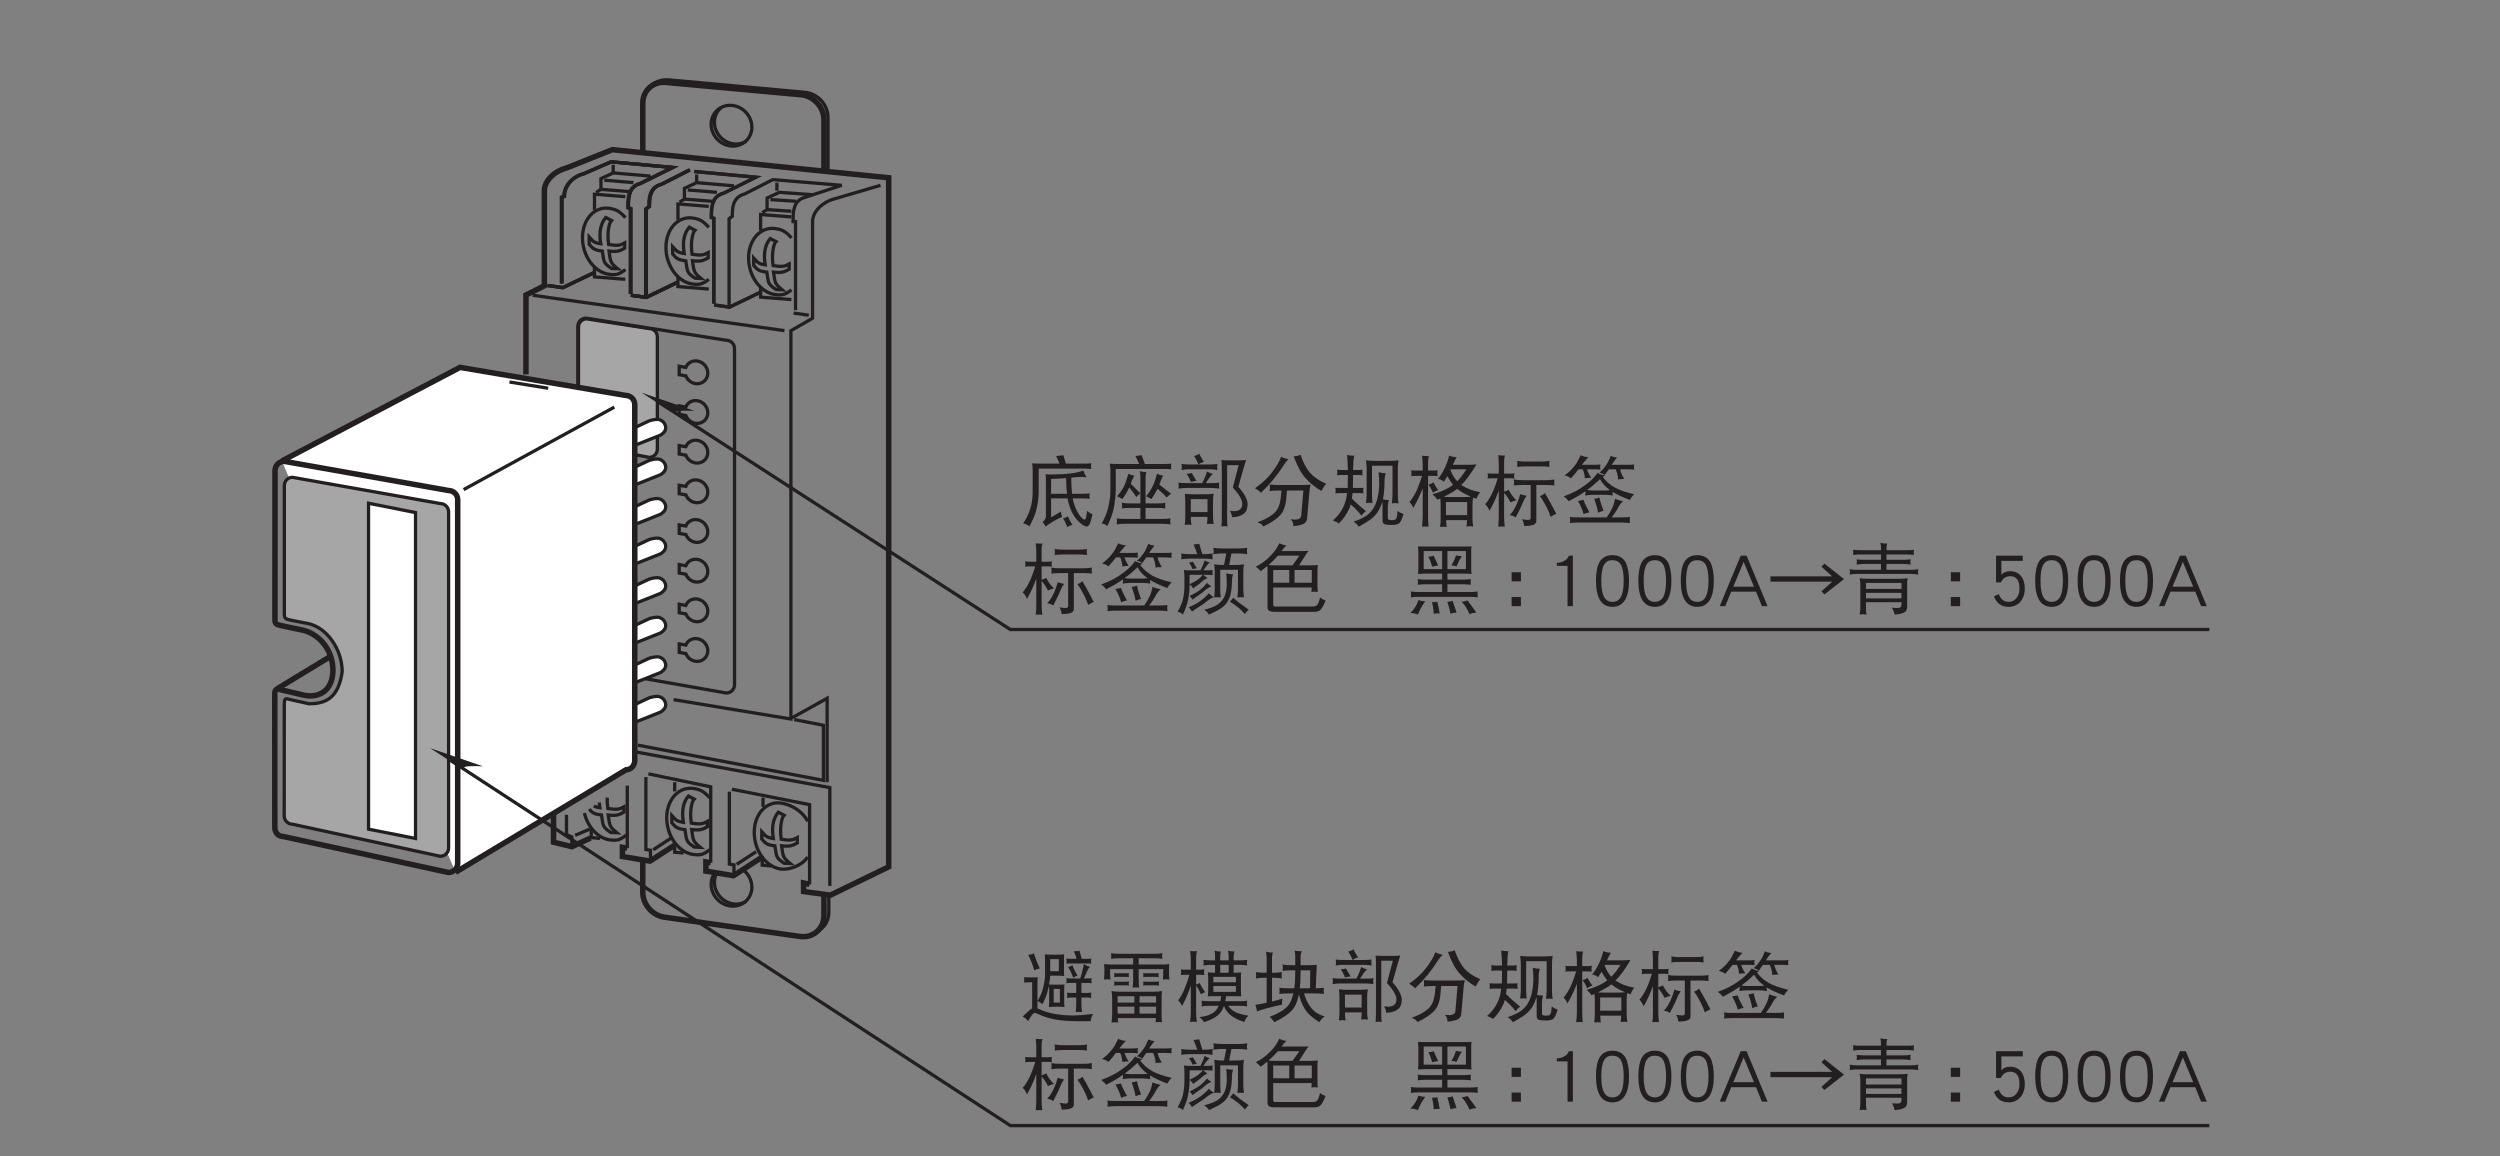 <?xml version="1.0" encoding="UTF-8"?>
<svg xmlns="http://www.w3.org/2000/svg" xmlns:xlink="http://www.w3.org/1999/xlink" width="226.77pt" height="104.88pt" viewBox="0 0 226.77 104.88" version="1.2">
<rect x="0" y="0" width="226.77" height="104.88" fill="#808080" stroke="none"/>
<defs>
<g>
<symbol overflow="visible" id="glyph0-0">
<path style="stroke:none;" d=""/>
</symbol>
<symbol overflow="visible" id="glyph0-1">
<path style="stroke:none;" d="M 1.141 -5.516 C 0.984 -5.453 0.797 -5.406 0.625 -5.391 C 0.891 -4.875 1.062 -4.422 1.172 -3.984 C 1.344 -4.078 1.516 -4.125 1.688 -4.156 C 1.453 -4.641 1.281 -5.094 1.141 -5.516 Z M 0.25 -3.359 C 0.266 -3.281 0.266 -3.203 0.266 -3.109 C 0.266 -3.031 0.266 -2.953 0.25 -2.875 C 0.484 -2.891 0.719 -2.906 0.984 -2.906 L 0.984 -0.531 C 0.906 -0.5 0.828 -0.438 0.75 -0.375 L 0.125 0.203 C 0.328 0.312 0.484 0.438 0.625 0.625 C 0.891 0.125 1.094 -0.125 1.219 -0.125 C 1.297 -0.125 1.438 -0.062 1.625 0.016 C 2.438 0.422 3.562 0.625 5.016 0.625 L 6.297 0.625 C 6.328 0.344 6.406 0.125 6.516 -0.031 C 5.703 0.062 5.141 0.109 4.797 0.109 C 3.5 0.109 2.438 -0.078 1.625 -0.469 C 1.578 -0.484 1.516 -0.5 1.469 -0.531 L 1.469 -2.812 C 1.469 -3 1.469 -3.188 1.5 -3.359 C 1.344 -3.344 1.203 -3.344 1.062 -3.344 C 0.781 -3.344 0.516 -3.344 0.25 -3.359 Z M 3.891 -5.438 C 3.672 -5.422 3.453 -5.406 3.234 -5.406 L 2.781 -5.406 C 2.562 -5.406 2.344 -5.422 2.125 -5.438 C 2.141 -5.281 2.156 -5.125 2.156 -4.969 L 2.156 -3.578 C 2.156 -3.25 2.094 -2.859 1.984 -2.406 C 1.891 -2 1.719 -1.594 1.469 -1.203 C 1.641 -1.125 1.797 -1.031 1.906 -0.906 C 2.156 -1.344 2.328 -1.797 2.438 -2.297 C 2.469 -2.391 2.484 -2.5 2.5 -2.625 C 2.5 -2.641 2.516 -2.672 2.516 -2.703 C 2.578 -2.984 2.609 -3.25 2.625 -3.5 L 3.234 -3.5 C 3.453 -3.5 3.672 -3.484 3.891 -3.469 C 3.875 -3.594 3.875 -3.703 3.875 -3.828 L 3.875 -5.078 C 3.875 -5.203 3.875 -5.312 3.891 -5.438 Z M 3.406 -5 L 3.406 -3.906 L 2.625 -3.906 L 2.625 -5 Z M 2.5 -2.625 C 2.5 -2.5 2.516 -2.406 2.531 -2.297 L 2.531 -1.094 C 2.531 -0.953 2.516 -0.797 2.5 -0.656 C 2.75 -0.672 2.969 -0.688 3.219 -0.688 C 3.453 -0.688 3.688 -0.672 3.922 -0.656 C 3.906 -0.797 3.891 -0.953 3.891 -1.094 L 3.891 -2.297 C 3.891 -2.438 3.906 -2.562 3.922 -2.703 C 3.688 -2.688 3.453 -2.688 3.219 -2.688 C 2.984 -2.688 2.766 -2.688 2.516 -2.703 L 2.5 -2.703 Z M 3.5 -1.062 L 2.938 -1.062 L 2.938 -2.297 L 3.5 -2.297 Z M 5.281 -5.766 C 5.109 -5.734 4.938 -5.719 4.766 -5.719 C 4.859 -5.516 4.938 -5.297 5.016 -5.031 L 4.391 -5.031 C 4.281 -5.031 4.188 -5.031 4.078 -5.062 C 4.094 -4.984 4.109 -4.906 4.109 -4.844 C 4.109 -4.75 4.094 -4.672 4.078 -4.594 C 4.188 -4.609 4.281 -4.609 4.391 -4.609 L 6.062 -4.609 C 6.156 -4.609 6.25 -4.609 6.359 -4.594 C 6.328 -4.672 6.328 -4.75 6.328 -4.844 C 6.328 -4.906 6.328 -4.984 6.359 -5.062 C 6.25 -5.031 6.156 -5.031 6.062 -5.031 L 5.484 -5.031 C 5.406 -5.297 5.344 -5.531 5.281 -5.766 Z M 4.641 -4.453 C 4.531 -4.375 4.406 -4.328 4.25 -4.281 C 4.422 -4.016 4.578 -3.688 4.719 -3.312 C 4.828 -3.406 4.953 -3.469 5.094 -3.5 C 4.906 -3.828 4.75 -4.141 4.641 -4.453 Z M 5.672 -4.547 C 5.594 -4.141 5.5 -3.703 5.344 -3.25 L 4.391 -3.25 C 4.281 -3.25 4.188 -3.266 4.078 -3.281 C 4.094 -3.203 4.109 -3.141 4.109 -3.062 C 4.109 -2.984 4.094 -2.906 4.078 -2.812 C 4.188 -2.828 4.281 -2.844 4.391 -2.844 L 4.984 -2.844 L 4.984 -1.938 L 4.469 -1.938 C 4.359 -1.938 4.25 -1.953 4.141 -1.969 C 4.156 -1.891 4.172 -1.812 4.172 -1.719 C 4.172 -1.641 4.156 -1.562 4.141 -1.484 C 4.25 -1.5 4.359 -1.516 4.469 -1.516 L 4.984 -1.516 L 4.984 -0.969 C 4.984 -0.703 4.969 -0.453 4.938 -0.203 C 5.016 -0.203 5.109 -0.219 5.203 -0.219 C 5.312 -0.219 5.406 -0.203 5.516 -0.203 C 5.469 -0.453 5.453 -0.703 5.453 -0.969 L 5.453 -1.516 L 6.031 -1.516 C 6.125 -1.516 6.25 -1.5 6.359 -1.484 C 6.328 -1.562 6.328 -1.641 6.328 -1.719 C 6.328 -1.812 6.328 -1.891 6.359 -1.969 C 6.25 -1.953 6.125 -1.938 6.031 -1.938 L 5.453 -1.938 L 5.453 -2.844 L 6.078 -2.844 C 6.188 -2.844 6.281 -2.828 6.391 -2.812 C 6.359 -2.906 6.359 -2.984 6.359 -3.062 C 6.359 -3.141 6.359 -3.203 6.391 -3.281 C 6.281 -3.266 6.188 -3.25 6.078 -3.25 L 5.688 -3.25 C 5.891 -3.766 6.062 -4.125 6.219 -4.312 C 6.062 -4.344 5.875 -4.422 5.672 -4.547 Z M 5.672 -4.547 "/>
</symbol>
<symbol overflow="visible" id="glyph0-2">
<path style="stroke:none;" d="M 1.141 -5.547 C 1.156 -5.453 1.172 -5.359 1.172 -5.266 C 1.172 -5.188 1.156 -5.109 1.141 -5.031 C 1.375 -5.062 1.609 -5.078 1.844 -5.078 L 3.156 -5.078 L 3.156 -4.516 L 1.359 -4.516 C 1.078 -4.516 0.797 -4.516 0.516 -4.547 C 0.531 -4.344 0.547 -4.172 0.547 -3.984 C 0.547 -3.703 0.531 -3.422 0.516 -3.141 C 0.594 -3.156 0.688 -3.172 0.797 -3.172 C 0.891 -3.172 0.984 -3.156 1.094 -3.141 C 1.062 -3.469 1.062 -3.781 1.062 -4.094 L 3.156 -4.094 L 3.156 -3.203 C 3.156 -2.938 3.141 -2.672 3.109 -2.406 C 3.203 -2.422 3.297 -2.438 3.406 -2.438 C 3.5 -2.438 3.609 -2.422 3.703 -2.406 C 3.672 -2.672 3.656 -2.938 3.656 -3.203 L 3.656 -4.094 L 5.891 -4.094 C 5.891 -3.781 5.875 -3.469 5.859 -3.141 C 5.953 -3.156 6.062 -3.172 6.156 -3.172 C 6.25 -3.172 6.344 -3.156 6.438 -3.141 C 6.406 -3.453 6.406 -3.766 6.406 -4.078 C 6.406 -4.219 6.406 -4.375 6.438 -4.547 C 6.156 -4.516 5.859 -4.516 5.594 -4.516 L 3.656 -4.516 L 3.656 -5.078 L 5.094 -5.078 C 5.344 -5.078 5.578 -5.062 5.812 -5.031 C 5.797 -5.109 5.781 -5.188 5.781 -5.266 C 5.781 -5.359 5.797 -5.453 5.812 -5.547 C 5.578 -5.5 5.344 -5.484 5.094 -5.484 L 1.844 -5.484 C 1.609 -5.484 1.375 -5.5 1.141 -5.547 Z M 1.422 -3.75 C 1.438 -3.688 1.453 -3.625 1.453 -3.562 C 1.453 -3.484 1.438 -3.422 1.422 -3.359 C 1.5 -3.375 1.578 -3.391 1.656 -3.391 L 2.531 -3.391 C 2.609 -3.391 2.703 -3.375 2.781 -3.359 C 2.766 -3.422 2.75 -3.484 2.75 -3.562 C 2.75 -3.625 2.766 -3.688 2.781 -3.75 C 2.703 -3.719 2.609 -3.719 2.531 -3.719 L 1.656 -3.719 C 1.578 -3.719 1.5 -3.719 1.422 -3.75 Z M 1.422 -2.984 C 1.438 -2.906 1.453 -2.844 1.453 -2.797 C 1.453 -2.719 1.438 -2.656 1.422 -2.594 C 1.5 -2.609 1.578 -2.625 1.656 -2.625 L 2.531 -2.625 C 2.609 -2.625 2.703 -2.609 2.781 -2.594 C 2.766 -2.656 2.75 -2.719 2.75 -2.797 C 2.75 -2.844 2.766 -2.906 2.781 -2.984 C 2.703 -2.969 2.609 -2.953 2.531 -2.953 L 1.656 -2.953 C 1.578 -2.953 1.5 -2.969 1.422 -2.984 Z M 4.062 -3.75 C 4.078 -3.688 4.078 -3.625 4.078 -3.562 C 4.078 -3.484 4.078 -3.422 4.062 -3.359 C 4.141 -3.375 4.219 -3.391 4.312 -3.391 L 5.234 -3.391 C 5.312 -3.391 5.406 -3.375 5.484 -3.359 C 5.469 -3.422 5.453 -3.484 5.453 -3.562 C 5.453 -3.625 5.469 -3.688 5.484 -3.75 C 5.406 -3.719 5.312 -3.719 5.234 -3.719 L 4.312 -3.719 C 4.219 -3.719 4.141 -3.719 4.062 -3.75 Z M 4.062 -2.984 C 4.078 -2.906 4.078 -2.844 4.078 -2.797 C 4.078 -2.719 4.078 -2.656 4.062 -2.594 C 4.141 -2.609 4.219 -2.625 4.312 -2.625 L 5.266 -2.625 C 5.344 -2.625 5.422 -2.609 5.516 -2.594 C 5.484 -2.656 5.484 -2.719 5.484 -2.797 C 5.484 -2.844 5.484 -2.906 5.516 -2.984 C 5.422 -2.969 5.344 -2.953 5.266 -2.953 L 4.312 -2.953 C 4.219 -2.953 4.141 -2.969 4.062 -2.984 Z M 1.188 -2.109 C 1.234 -1.891 1.25 -1.672 1.25 -1.453 L 1.25 0 C 1.25 0.25 1.234 0.5 1.188 0.75 C 1.344 0.734 1.453 0.719 1.5 0.719 C 1.547 0.719 1.641 0.734 1.797 0.75 C 1.781 0.609 1.766 0.484 1.766 0.344 L 5.219 0.344 C 5.203 0.469 5.203 0.594 5.188 0.719 C 5.328 0.703 5.422 0.703 5.484 0.703 C 5.531 0.703 5.625 0.703 5.781 0.719 C 5.734 0.469 5.734 0.219 5.734 -0.031 L 5.734 -1.453 C 5.734 -1.672 5.734 -1.891 5.781 -2.109 C 5.516 -2.062 5.25 -2.047 4.984 -2.047 L 1.984 -2.047 C 1.719 -2.047 1.453 -2.062 1.188 -2.109 Z M 1.75 -0.062 L 1.75 -0.688 L 3.266 -0.688 L 3.266 -0.062 Z M 3.734 -0.062 L 3.734 -0.688 L 5.234 -0.688 L 5.234 -0.062 Z M 1.75 -1.062 L 1.75 -1.641 L 3.266 -1.641 L 3.266 -1.062 Z M 3.734 -1.641 L 5.234 -1.641 L 5.234 -1.062 L 3.734 -1.062 Z M 3.734 -1.641 "/>
</symbol>
<symbol overflow="visible" id="glyph0-3">
<path style="stroke:none;" d="M 0.484 -4.078 C 0.5 -3.984 0.516 -3.906 0.516 -3.828 C 0.516 -3.734 0.5 -3.641 0.484 -3.562 C 0.594 -3.562 0.703 -3.578 0.812 -3.578 L 1.266 -3.578 C 1.156 -3.172 1.031 -2.812 0.891 -2.484 C 0.719 -2.016 0.5 -1.609 0.25 -1.266 C 0.391 -1.125 0.516 -0.953 0.594 -0.75 C 0.906 -1.312 1.172 -1.922 1.391 -2.594 L 1.391 -0.25 C 1.391 0.062 1.375 0.375 1.328 0.703 C 1.438 0.688 1.531 0.672 1.641 0.672 C 1.734 0.672 1.828 0.688 1.938 0.703 C 1.891 0.375 1.875 0.062 1.875 -0.25 L 1.875 -2.594 C 2.047 -2.375 2.188 -2.109 2.312 -1.812 C 2.438 -1.906 2.562 -1.969 2.703 -2 C 2.484 -2.281 2.328 -2.562 2.203 -2.844 C 2.109 -2.766 2 -2.719 1.875 -2.703 L 1.875 -3.578 L 2.297 -3.578 C 2.391 -3.578 2.5 -3.562 2.625 -3.562 C 2.594 -3.641 2.594 -3.734 2.594 -3.828 C 2.594 -3.906 2.594 -3.984 2.625 -4.078 C 2.5 -4.047 2.391 -4.047 2.297 -4.047 L 1.875 -4.047 L 1.875 -5.219 C 1.875 -5.406 1.906 -5.578 1.969 -5.719 C 1.719 -5.719 1.5 -5.719 1.328 -5.734 C 1.375 -5.469 1.391 -5.188 1.391 -4.922 L 1.391 -4.047 L 0.812 -4.047 C 0.703 -4.047 0.594 -4.047 0.484 -4.078 Z M 2.531 -4.938 C 2.547 -4.859 2.562 -4.766 2.562 -4.672 C 2.562 -4.594 2.547 -4.516 2.531 -4.422 C 2.766 -4.469 3 -4.484 3.234 -4.484 L 3.594 -4.484 L 3.594 -3.766 C 3.375 -3.766 3.156 -3.781 2.938 -3.797 C 2.938 -3.656 2.953 -3.531 2.969 -3.391 L 2.969 -2.109 C 2.969 -1.938 2.953 -1.781 2.938 -1.625 C 3.203 -1.641 3.469 -1.641 3.734 -1.641 L 4.156 -1.641 C 4.125 -1.469 4.094 -1.312 4.062 -1.188 L 3.078 -1.188 C 2.844 -1.188 2.609 -1.188 2.375 -1.234 C 2.375 -1.141 2.391 -1.047 2.391 -0.969 C 2.391 -0.875 2.375 -0.797 2.375 -0.719 C 2.609 -0.75 2.844 -0.766 3.078 -0.766 L 3.922 -0.766 C 3.844 -0.594 3.75 -0.438 3.641 -0.328 C 3.359 -0.016 2.875 0.172 2.172 0.266 C 2.359 0.391 2.5 0.547 2.594 0.719 C 3.312 0.484 3.828 0.188 4.078 -0.156 C 4.203 -0.312 4.312 -0.516 4.406 -0.75 C 4.562 -0.344 4.797 -0.062 5.062 0.125 C 5.328 0.328 5.719 0.531 6.25 0.703 C 6.312 0.469 6.438 0.281 6.625 0.125 C 6.109 0.047 5.719 -0.062 5.469 -0.188 C 5.203 -0.297 4.984 -0.5 4.781 -0.766 L 5.812 -0.766 C 6.047 -0.766 6.281 -0.75 6.516 -0.719 C 6.5 -0.797 6.484 -0.875 6.484 -0.969 C 6.484 -1.047 6.5 -1.141 6.516 -1.234 C 6.281 -1.188 6.047 -1.188 5.812 -1.188 L 4.516 -1.188 C 4.547 -1.312 4.578 -1.469 4.594 -1.641 L 5.188 -1.641 C 5.438 -1.641 5.703 -1.641 5.969 -1.625 C 5.953 -1.781 5.938 -1.938 5.938 -2.109 L 5.938 -3.391 C 5.938 -3.531 5.953 -3.656 5.969 -3.797 C 5.734 -3.781 5.516 -3.766 5.281 -3.766 L 5.281 -4.484 L 5.812 -4.484 C 6.047 -4.484 6.281 -4.469 6.516 -4.422 C 6.5 -4.516 6.484 -4.594 6.484 -4.672 C 6.484 -4.766 6.5 -4.859 6.516 -4.938 C 6.281 -4.906 6.047 -4.891 5.812 -4.891 L 5.281 -4.891 L 5.281 -5.25 C 5.281 -5.422 5.312 -5.578 5.375 -5.688 C 5.141 -5.688 4.938 -5.719 4.766 -5.766 C 4.812 -5.594 4.828 -5.406 4.828 -5.25 L 4.828 -4.891 L 4.062 -4.891 L 4.062 -5.25 C 4.062 -5.422 4.078 -5.578 4.141 -5.688 C 3.906 -5.688 3.703 -5.719 3.547 -5.766 C 3.578 -5.594 3.594 -5.406 3.594 -5.25 L 3.594 -4.891 L 3.234 -4.891 C 3 -4.891 2.766 -4.906 2.531 -4.938 Z M 4.062 -3.766 L 4.062 -4.484 L 4.828 -4.484 L 4.828 -3.766 Z M 5.484 -2.031 L 3.438 -2.031 L 3.438 -2.562 L 5.484 -2.562 Z M 3.438 -2.906 L 3.438 -3.391 L 5.484 -3.391 L 5.484 -2.906 Z M 3.438 -2.906 "/>
</symbol>
<symbol overflow="visible" id="glyph0-4">
<path style="stroke:none;" d="M 0.297 -3.828 C 0.312 -3.734 0.328 -3.625 0.328 -3.531 C 0.328 -3.422 0.312 -3.344 0.297 -3.25 C 0.562 -3.297 0.828 -3.312 1.094 -3.312 L 1.281 -3.312 L 1.281 -1.047 C 0.953 -0.969 0.609 -0.906 0.25 -0.859 C 0.344 -0.625 0.391 -0.422 0.406 -0.25 C 0.734 -0.406 1.484 -0.609 2.672 -0.875 C 2.672 -0.984 2.672 -1.156 2.703 -1.422 C 2.406 -1.328 2.094 -1.234 1.766 -1.156 L 1.766 -3.312 L 1.875 -3.312 C 2.141 -3.312 2.406 -3.297 2.672 -3.25 C 2.641 -3.344 2.641 -3.422 2.641 -3.531 C 2.641 -3.625 2.641 -3.734 2.672 -3.828 C 2.406 -3.781 2.141 -3.766 1.875 -3.766 L 1.766 -3.766 L 1.766 -5.141 C 1.766 -5.328 1.797 -5.484 1.844 -5.594 C 1.609 -5.594 1.391 -5.625 1.219 -5.688 C 1.25 -5.5 1.281 -5.312 1.281 -5.141 L 1.281 -3.766 L 1.094 -3.766 C 0.828 -3.766 0.562 -3.781 0.297 -3.828 Z M 2.719 -4.516 C 2.734 -4.422 2.75 -4.328 2.75 -4.234 C 2.75 -4.141 2.734 -4.031 2.719 -3.938 C 2.969 -3.969 3.203 -3.984 3.438 -3.984 L 3.875 -3.984 L 3.875 -3.797 C 3.875 -3.25 3.844 -2.766 3.781 -2.359 L 3.219 -2.359 C 2.953 -2.359 2.688 -2.375 2.422 -2.406 C 2.438 -2.312 2.453 -2.203 2.453 -2.109 C 2.453 -2.016 2.438 -1.922 2.422 -1.844 C 2.688 -1.875 2.953 -1.891 3.219 -1.891 L 3.703 -1.891 C 3.625 -1.578 3.547 -1.328 3.438 -1.125 C 3.219 -0.609 2.578 -0.156 1.547 0.234 C 1.719 0.359 1.844 0.516 1.969 0.719 C 3 0.219 3.641 -0.281 3.875 -0.797 C 4.016 -1.062 4.125 -1.391 4.203 -1.812 C 4.344 -1.297 4.5 -0.906 4.656 -0.625 C 4.891 -0.172 5.359 0.281 6.062 0.719 C 6.203 0.469 6.375 0.297 6.547 0.188 C 5.984 0.047 5.547 -0.25 5.234 -0.703 C 5.016 -0.984 4.828 -1.375 4.672 -1.891 L 5.703 -1.891 C 5.969 -1.891 6.219 -1.875 6.484 -1.844 C 6.469 -1.922 6.453 -2.016 6.453 -2.109 C 6.453 -2.203 6.469 -2.312 6.484 -2.406 C 6.25 -2.375 6 -2.359 5.734 -2.359 L 5.812 -4.125 C 5.812 -4.266 5.812 -4.391 5.828 -4.484 C 5.578 -4.469 5.328 -4.453 5.078 -4.453 L 4.359 -4.453 L 4.359 -5.297 C 4.359 -5.422 4.406 -5.562 4.469 -5.719 C 4.25 -5.719 4.031 -5.734 3.812 -5.766 C 3.844 -5.641 3.875 -5.484 3.875 -5.297 L 3.875 -4.453 L 3.438 -4.453 C 3.203 -4.453 2.969 -4.469 2.719 -4.516 Z M 4.359 -3.984 L 5.234 -3.984 L 5.219 -2.359 L 4.281 -2.359 C 4.344 -2.766 4.359 -3.25 4.359 -3.797 Z M 4.359 -3.984 "/>
</symbol>
<symbol overflow="visible" id="glyph0-5">
<path style="stroke:none;" d="M 2.156 -5.906 C 2.031 -5.797 1.875 -5.734 1.688 -5.688 C 1.844 -5.469 1.969 -5.203 2.094 -4.922 C 2.25 -5.047 2.406 -5.125 2.594 -5.156 C 2.406 -5.406 2.266 -5.672 2.156 -5.906 Z M 0.547 -4.969 C 0.562 -4.875 0.578 -4.797 0.578 -4.703 C 0.578 -4.609 0.562 -4.516 0.547 -4.422 C 0.797 -4.469 1.047 -4.484 1.312 -4.484 L 3.047 -4.484 C 3.297 -4.484 3.562 -4.469 3.812 -4.422 C 3.797 -4.516 3.781 -4.609 3.781 -4.703 C 3.781 -4.797 3.797 -4.875 3.812 -4.969 C 3.562 -4.938 3.297 -4.922 3.047 -4.922 L 1.312 -4.922 C 1.047 -4.922 0.797 -4.938 0.547 -4.969 Z M 1.469 -4.156 C 1.297 -4.094 1.141 -4.078 1 -4.078 C 1.156 -3.891 1.281 -3.641 1.391 -3.344 C 1.547 -3.375 1.719 -3.422 1.906 -3.438 Z M 2.859 -4.281 C 2.766 -3.953 2.625 -3.609 2.422 -3.234 L 1.031 -3.234 C 0.781 -3.234 0.531 -3.234 0.266 -3.281 C 0.281 -3.188 0.297 -3.094 0.297 -3.016 C 0.297 -2.906 0.281 -2.828 0.266 -2.734 C 0.531 -2.766 0.781 -2.797 1.031 -2.797 L 3.219 -2.797 C 3.469 -2.797 3.719 -2.766 3.984 -2.734 C 3.953 -2.828 3.953 -2.906 3.953 -3.016 C 3.953 -3.094 3.953 -3.188 3.984 -3.281 C 3.719 -3.234 3.469 -3.234 3.219 -3.234 L 2.75 -3.234 C 3 -3.625 3.219 -3.922 3.406 -4.078 C 3.25 -4.094 3.078 -4.172 2.859 -4.281 Z M 0.844 -2.266 C 0.875 -2.031 0.891 -1.797 0.891 -1.562 L 0.891 -0.203 C 0.891 0.062 0.875 0.312 0.844 0.562 C 0.984 0.547 1.094 0.531 1.141 0.531 C 1.188 0.531 1.297 0.547 1.453 0.562 C 1.406 0.312 1.391 0.062 1.391 -0.172 L 2.906 -0.172 C 2.906 0.047 2.891 0.266 2.859 0.484 C 3.016 0.469 3.109 0.453 3.156 0.453 C 3.203 0.453 3.312 0.469 3.469 0.484 C 3.422 0.234 3.406 -0.016 3.406 -0.281 L 3.406 -1.562 C 3.406 -1.797 3.422 -2.031 3.469 -2.266 C 3.203 -2.234 2.938 -2.219 2.672 -2.219 L 1.641 -2.219 C 1.375 -2.219 1.109 -2.234 0.844 -2.266 Z M 1.391 -0.609 L 1.391 -1.781 L 2.906 -1.781 L 2.906 -0.609 Z M 4.172 -5.328 C 4.188 -5.141 4.203 -4.938 4.203 -4.75 L 4.203 -0.141 C 4.203 0.125 4.188 0.422 4.172 0.703 C 4.266 0.688 4.344 0.672 4.438 0.672 C 4.531 0.672 4.625 0.688 4.719 0.703 C 4.688 0.422 4.688 0.125 4.688 -0.141 L 4.688 -4.859 L 5.734 -4.859 C 5.547 -4.141 5.375 -3.469 5.203 -2.844 C 5.766 -2.219 6.062 -1.719 6.062 -1.344 C 6.062 -0.906 5.797 -0.688 5.281 -0.688 C 5.219 -0.688 5.109 -0.703 4.938 -0.719 C 5.062 -0.516 5.125 -0.328 5.125 -0.141 C 5.594 -0.141 5.969 -0.266 6.234 -0.484 C 6.438 -0.656 6.547 -0.953 6.547 -1.344 C 6.531 -1.75 6.266 -2.266 5.703 -2.906 C 6.094 -4.297 6.328 -5.109 6.406 -5.328 C 6.188 -5.312 5.969 -5.297 5.75 -5.297 L 4.75 -5.297 C 4.547 -5.297 4.359 -5.312 4.172 -5.328 Z M 4.172 -5.328 "/>
</symbol>
<symbol overflow="visible" id="glyph0-6">
<path style="stroke:none;" d="M 2.594 -5.625 C 2.453 -5.219 2.172 -4.734 1.75 -4.188 C 1.375 -3.688 0.859 -3.219 0.219 -2.766 C 0.453 -2.641 0.625 -2.5 0.766 -2.359 C 1.578 -3.125 2.25 -3.953 2.812 -4.844 C 2.969 -5.094 3.125 -5.281 3.266 -5.391 C 3 -5.453 2.766 -5.531 2.594 -5.625 Z M 4.359 -5.797 C 4.156 -5.719 3.953 -5.672 3.734 -5.656 C 4.078 -4.734 4.438 -4.078 4.812 -3.688 C 5.141 -3.297 5.625 -2.891 6.25 -2.516 C 6.391 -2.797 6.531 -3.016 6.688 -3.172 C 6.062 -3.438 5.578 -3.766 5.203 -4.172 C 4.875 -4.578 4.594 -5.109 4.359 -5.797 Z M 1.547 -3.109 C 1.562 -3.016 1.578 -2.906 1.578 -2.812 C 1.578 -2.719 1.562 -2.609 1.547 -2.516 C 1.797 -2.547 2.062 -2.562 2.312 -2.562 L 2.625 -2.562 C 2.578 -1.922 2.5 -1.453 2.406 -1.188 C 2.266 -0.812 2.047 -0.531 1.734 -0.328 C 1.484 -0.125 1.047 0.094 0.438 0.328 C 0.688 0.391 0.859 0.516 0.984 0.703 C 1.641 0.391 2.141 0.062 2.469 -0.281 C 2.703 -0.516 2.859 -0.828 2.969 -1.25 C 3.031 -1.469 3.078 -1.906 3.125 -2.562 L 4.609 -2.562 L 4.422 -0.328 C 4.422 -0.25 4.391 -0.156 4.328 -0.078 C 4.25 0.016 4.094 0.078 3.875 0.078 C 3.781 0.078 3.641 0.062 3.469 0.047 C 3.625 0.219 3.703 0.422 3.703 0.672 C 3.938 0.656 4.203 0.609 4.516 0.516 C 4.797 0.406 4.938 0.219 4.953 -0.062 L 5.156 -2.375 C 5.172 -2.641 5.203 -2.875 5.281 -3.094 C 5.047 -3.078 4.812 -3.062 4.578 -3.062 L 2.312 -3.062 C 2.062 -3.062 1.797 -3.078 1.547 -3.109 Z M 1.547 -3.109 "/>
</symbol>
<symbol overflow="visible" id="glyph0-7">
<path style="stroke:none;" d="M 0.672 -4.453 C 0.688 -4.375 0.703 -4.281 0.703 -4.219 C 0.703 -4.109 0.688 -4.016 0.672 -3.938 C 0.797 -3.953 0.891 -3.969 1 -3.969 L 1.656 -3.969 L 1.656 -3.688 C 1.656 -3.359 1.641 -3.062 1.641 -2.797 L 0.844 -2.797 C 0.734 -2.797 0.625 -2.797 0.516 -2.812 C 0.531 -2.734 0.547 -2.656 0.547 -2.562 C 0.547 -2.484 0.531 -2.391 0.516 -2.297 C 0.625 -2.312 0.734 -2.328 0.844 -2.328 L 1.578 -2.328 C 1.562 -2.141 1.531 -1.969 1.5 -1.812 C 1.328 -1.062 0.938 -0.406 0.297 0.156 C 0.484 0.219 0.656 0.312 0.844 0.422 C 1.25 0.031 1.562 -0.438 1.812 -0.984 C 1.844 -1.078 1.875 -1.172 1.906 -1.297 C 2.047 -1.188 2.188 -1.047 2.328 -0.922 C 2.578 -0.656 2.766 -0.453 2.891 -0.281 C 3.016 -0.453 3.141 -0.594 3.297 -0.688 C 2.781 -1.109 2.359 -1.484 2.016 -1.844 C 2.047 -1.984 2.062 -2.141 2.078 -2.328 L 2.75 -2.328 C 2.859 -2.328 2.969 -2.312 3.078 -2.297 C 3.062 -2.391 3.047 -2.484 3.047 -2.562 C 3.047 -2.656 3.062 -2.734 3.078 -2.812 C 2.969 -2.797 2.859 -2.797 2.75 -2.797 L 2.109 -2.797 C 2.109 -3.062 2.125 -3.359 2.125 -3.688 L 2.125 -3.969 L 2.672 -3.969 C 2.781 -3.969 2.891 -3.953 3 -3.938 C 2.969 -4.016 2.969 -4.109 2.969 -4.219 C 2.969 -4.281 2.969 -4.375 3 -4.453 C 2.891 -4.438 2.781 -4.422 2.672 -4.422 L 2.125 -4.422 C 2.141 -5.078 2.172 -5.516 2.234 -5.719 C 1.984 -5.719 1.781 -5.734 1.578 -5.797 C 1.625 -5.406 1.641 -4.953 1.656 -4.422 L 1 -4.422 C 0.891 -4.422 0.797 -4.438 0.672 -4.453 Z M 3.297 -5.297 C 3.328 -5.062 3.359 -4.828 3.359 -4.594 L 3.359 -2.188 C 3.359 -1.938 3.328 -1.672 3.297 -1.422 C 3.438 -1.438 3.547 -1.453 3.594 -1.453 C 3.641 -1.453 3.75 -1.438 3.891 -1.422 C 3.859 -1.672 3.844 -1.938 3.844 -2.188 L 3.844 -4.812 L 5.703 -4.812 L 5.703 -2.172 C 5.703 -1.906 5.672 -1.641 5.641 -1.391 C 5.797 -1.406 5.891 -1.422 5.938 -1.422 C 6 -1.422 6.094 -1.406 6.25 -1.391 C 6.203 -1.641 6.188 -1.906 6.188 -2.172 L 6.188 -4.594 C 6.188 -4.828 6.203 -5.062 6.25 -5.297 C 5.984 -5.266 5.719 -5.25 5.453 -5.25 L 4.078 -5.25 C 3.828 -5.25 3.562 -5.266 3.297 -5.297 Z M 4.438 -4.219 C 4.484 -3.859 4.5 -3.5 4.5 -3.109 C 4.484 -2.562 4.406 -2.094 4.297 -1.688 C 4.141 -1.156 3.875 -0.719 3.484 -0.391 C 3.156 -0.125 2.719 0.078 2.156 0.266 C 2.344 0.359 2.5 0.516 2.641 0.719 C 3.328 0.344 3.75 0.062 3.938 -0.125 C 4.312 -0.453 4.594 -0.922 4.781 -1.547 C 4.797 -1.406 4.797 -1.281 4.797 -1.156 L 4.797 0.125 C 4.797 0.328 4.844 0.438 4.938 0.469 C 5.016 0.531 5.266 0.562 5.672 0.562 C 6 0.562 6.219 0.5 6.328 0.391 C 6.453 0.281 6.578 0 6.703 -0.422 C 6.484 -0.5 6.297 -0.594 6.156 -0.719 C 6.141 -0.297 6.094 -0.047 6 0.031 C 5.969 0.094 5.859 0.125 5.672 0.125 C 5.406 0.125 5.281 0.078 5.281 0 L 5.281 -1.062 C 5.281 -1.281 5.312 -1.484 5.375 -1.703 C 5.141 -1.703 4.953 -1.719 4.828 -1.766 C 4.828 -1.781 4.828 -1.781 4.844 -1.812 C 4.938 -2.297 4.984 -2.844 4.984 -3.5 C 4.984 -3.719 5.016 -3.922 5.094 -4.125 C 4.922 -4.125 4.703 -4.156 4.438 -4.219 Z M 4.438 -4.219 "/>
</symbol>
<symbol overflow="visible" id="glyph0-8">
<path style="stroke:none;" d="M 0.406 -4.406 C 0.422 -4.297 0.438 -4.219 0.438 -4.125 C 0.438 -4.031 0.422 -3.938 0.406 -3.859 C 0.516 -3.875 0.641 -3.891 0.766 -3.891 L 1.391 -3.891 C 1.266 -3.469 1.125 -3.078 0.984 -2.75 C 0.781 -2.266 0.531 -1.859 0.25 -1.516 C 0.391 -1.375 0.516 -1.203 0.594 -0.984 C 0.922 -1.531 1.203 -2.125 1.453 -2.766 L 1.453 -0.219 C 1.453 0.094 1.422 0.406 1.391 0.719 C 1.484 0.703 1.578 0.703 1.688 0.703 C 1.781 0.703 1.891 0.703 1.984 0.719 C 1.953 0.406 1.938 0.094 1.938 -0.219 L 1.938 -3.891 L 2.453 -3.891 C 2.562 -3.891 2.688 -3.875 2.812 -3.859 C 2.781 -3.938 2.781 -4.031 2.781 -4.125 C 2.781 -4.219 2.781 -4.297 2.812 -4.406 C 2.688 -4.375 2.562 -4.375 2.453 -4.375 L 1.938 -4.375 L 1.938 -5.188 C 1.938 -5.391 1.969 -5.547 2.016 -5.688 C 1.766 -5.688 1.562 -5.688 1.391 -5.719 C 1.422 -5.438 1.453 -5.156 1.453 -4.891 L 1.453 -4.375 L 0.766 -4.375 C 0.641 -4.375 0.516 -4.375 0.406 -4.406 Z M 2.422 -3.312 C 2.297 -3.203 2.141 -3.141 1.969 -3.094 C 2.125 -2.891 2.266 -2.641 2.391 -2.359 C 2.547 -2.484 2.703 -2.562 2.859 -2.594 C 2.688 -2.828 2.531 -3.078 2.422 -3.312 Z M 3.844 -5.734 C 3.781 -5.406 3.656 -5.047 3.484 -4.672 C 3.281 -4.234 3.062 -3.875 2.828 -3.609 C 3.031 -3.594 3.219 -3.5 3.375 -3.359 C 3.484 -3.516 3.578 -3.688 3.688 -3.859 C 3.859 -3.547 4.031 -3.297 4.203 -3.078 C 4.203 -3.078 4.188 -3.062 4.188 -3.062 C 3.734 -2.719 3.125 -2.438 2.344 -2.219 C 2.516 -2.062 2.672 -1.906 2.781 -1.719 C 2.859 -1.766 2.953 -1.797 3.047 -1.844 C 3.062 -1.656 3.078 -1.469 3.078 -1.297 L 3.078 0 C 3.078 0.25 3.062 0.5 3.031 0.75 C 3.172 0.734 3.266 0.719 3.328 0.719 C 3.375 0.719 3.469 0.734 3.625 0.75 C 3.594 0.547 3.578 0.328 3.578 0.125 L 5.469 0.125 C 5.469 0.312 5.453 0.5 5.422 0.703 C 5.578 0.688 5.672 0.672 5.734 0.672 C 5.781 0.672 5.875 0.688 6.031 0.703 C 5.984 0.453 5.969 0.188 5.969 -0.062 L 5.969 -1.297 C 5.969 -1.5 5.984 -1.719 6.016 -1.922 C 6.109 -1.891 6.219 -1.844 6.328 -1.812 C 6.406 -2.031 6.516 -2.234 6.656 -2.406 C 5.984 -2.531 5.422 -2.75 4.969 -3.047 C 4.969 -3.047 4.953 -3.047 4.953 -3.062 C 5.375 -3.469 5.828 -4.094 6.328 -4.938 C 6.047 -4.906 5.781 -4.891 5.516 -4.891 L 4.172 -4.891 C 4.172 -4.906 4.188 -4.922 4.203 -4.938 C 4.344 -5.25 4.453 -5.469 4.547 -5.578 C 4.266 -5.594 4.016 -5.656 3.844 -5.734 Z M 3.562 -0.328 L 3.562 -1.516 L 5.484 -1.516 L 5.484 -0.328 Z M 3.359 -1.984 C 3.859 -2.234 4.266 -2.469 4.578 -2.703 C 4.609 -2.688 4.641 -2.656 4.672 -2.641 C 4.938 -2.422 5.328 -2.219 5.828 -2 C 5.641 -1.984 5.438 -1.969 5.234 -1.969 L 3.812 -1.969 C 3.656 -1.969 3.5 -1.984 3.359 -1.984 Z M 3.969 -4.438 C 3.969 -4.453 3.984 -4.469 4 -4.484 L 5.406 -4.484 C 5.141 -4.047 4.875 -3.688 4.578 -3.406 C 4.312 -3.688 4.109 -4.031 3.969 -4.438 Z M 3.969 -4.438 "/>
</symbol>
<symbol overflow="visible" id="glyph0-9">
<path style="stroke:none;" d="M 0.344 -4.125 C 0.359 -4.047 0.375 -3.953 0.375 -3.891 C 0.375 -3.797 0.359 -3.719 0.344 -3.641 C 0.469 -3.656 0.562 -3.672 0.672 -3.672 L 1.266 -3.672 C 1.141 -3.25 1 -2.859 0.859 -2.531 C 0.656 -2.062 0.422 -1.656 0.125 -1.312 C 0.297 -1.172 0.422 -0.969 0.516 -0.719 C 0.844 -1.281 1.125 -1.906 1.359 -2.562 L 1.359 -0.219 C 1.359 0.094 1.344 0.406 1.312 0.719 C 1.406 0.703 1.5 0.703 1.609 0.703 C 1.703 0.703 1.797 0.703 1.906 0.719 C 1.859 0.406 1.844 0.094 1.844 -0.219 L 1.844 -2.344 C 2.047 -2.125 2.234 -1.844 2.422 -1.484 C 2.625 -1.578 2.797 -1.641 2.969 -1.672 C 2.672 -1.938 2.438 -2.266 2.266 -2.625 C 2.125 -2.547 1.984 -2.5 1.844 -2.453 L 1.844 -3.672 L 2.453 -3.672 C 2.562 -3.672 2.672 -3.656 2.781 -3.641 C 2.766 -3.719 2.75 -3.797 2.75 -3.891 C 2.75 -3.953 2.766 -4.047 2.781 -4.125 C 2.672 -4.109 2.562 -4.094 2.453 -4.094 L 1.844 -4.094 L 1.844 -5.25 C 1.844 -5.438 1.875 -5.609 1.938 -5.734 C 1.688 -5.734 1.469 -5.734 1.312 -5.766 C 1.344 -5.484 1.359 -5.219 1.359 -4.938 L 1.359 -4.094 L 0.672 -4.094 C 0.562 -4.094 0.469 -4.109 0.344 -4.125 Z M 3.031 -5.25 C 3.031 -5.156 3.047 -5.062 3.047 -4.969 C 3.047 -4.875 3.031 -4.797 3.031 -4.703 C 3.281 -4.734 3.531 -4.75 3.781 -4.75 L 5.203 -4.75 C 5.469 -4.75 5.719 -4.734 5.969 -4.703 C 5.953 -4.797 5.938 -4.875 5.938 -4.969 C 5.938 -5.062 5.953 -5.156 5.969 -5.25 C 5.719 -5.203 5.469 -5.188 5.203 -5.188 L 3.781 -5.188 C 3.531 -5.188 3.281 -5.203 3.031 -5.25 Z M 2.719 -3.562 C 2.734 -3.453 2.75 -3.359 2.75 -3.281 C 2.75 -3.188 2.734 -3.094 2.719 -3.016 C 2.969 -3.047 3.234 -3.062 3.5 -3.062 L 4.25 -3.062 L 4.25 -0.062 C 4.234 0.047 4.172 0.109 4.031 0.109 C 3.891 0.109 3.703 0.078 3.469 0.047 C 3.578 0.219 3.641 0.422 3.656 0.656 C 4.094 0.656 4.391 0.609 4.531 0.531 C 4.688 0.469 4.766 0.359 4.766 0.203 L 4.766 -3.062 L 5.641 -3.062 C 5.891 -3.062 6.156 -3.047 6.406 -3.016 C 6.391 -3.094 6.391 -3.188 6.391 -3.281 C 6.391 -3.359 6.391 -3.453 6.406 -3.562 C 6.156 -3.516 5.891 -3.5 5.641 -3.5 L 3.5 -3.5 C 3.234 -3.5 2.969 -3.516 2.719 -3.562 Z M 3.297 -2.234 C 3.25 -2 3.156 -1.719 3 -1.359 C 2.781 -0.859 2.562 -0.531 2.344 -0.328 C 2.562 -0.297 2.766 -0.219 2.906 -0.125 C 2.969 -0.281 3.047 -0.438 3.141 -0.594 C 3.25 -0.797 3.422 -1.156 3.641 -1.688 C 3.719 -1.844 3.797 -1.984 3.891 -2.078 C 3.609 -2.141 3.406 -2.188 3.297 -2.234 Z M 5.562 -2.328 C 5.438 -2.219 5.281 -2.125 5.094 -2.047 C 5.297 -1.781 5.5 -1.453 5.703 -1.047 C 5.875 -0.688 6 -0.391 6.062 -0.172 C 6.266 -0.312 6.453 -0.406 6.578 -0.453 C 6.484 -0.609 6.391 -0.781 6.312 -0.953 C 6.172 -1.219 6 -1.531 5.812 -1.875 C 5.688 -2.062 5.594 -2.219 5.562 -2.328 Z M 5.562 -2.328 "/>
</symbol>
<symbol overflow="visible" id="glyph0-10">
<path style="stroke:none;" d="M 1.797 -5.766 C 1.578 -5.297 1.406 -4.984 1.25 -4.812 C 0.953 -4.422 0.641 -4.141 0.328 -3.938 C 0.547 -3.891 0.75 -3.797 0.922 -3.672 C 1.172 -3.953 1.391 -4.219 1.594 -4.484 L 1.984 -4.484 C 2.109 -4.188 2.172 -3.922 2.172 -3.672 C 2.375 -3.688 2.562 -3.719 2.75 -3.719 C 2.562 -3.984 2.438 -4.25 2.375 -4.484 L 2.969 -4.484 C 3.234 -4.484 3.438 -4.469 3.594 -4.453 C 3.578 -4.531 3.562 -4.609 3.562 -4.703 C 3.562 -4.766 3.578 -4.844 3.594 -4.922 C 3.375 -4.891 3.156 -4.891 2.969 -4.891 L 1.906 -4.891 C 1.938 -4.938 1.984 -4.984 2.016 -5.031 C 2.219 -5.281 2.375 -5.469 2.5 -5.578 C 2.234 -5.594 2 -5.672 1.797 -5.766 Z M 4.531 -5.719 C 4.375 -5.328 4.25 -5.062 4.141 -4.922 C 3.922 -4.594 3.703 -4.344 3.5 -4.188 C 3.672 -4.141 3.828 -4.078 3.984 -3.969 C 4.109 -4.141 4.234 -4.312 4.344 -4.484 L 4.969 -4.484 C 5.109 -4.156 5.188 -3.844 5.188 -3.562 C 5.375 -3.594 5.562 -3.609 5.75 -3.609 C 5.562 -3.922 5.422 -4.219 5.375 -4.484 L 6.031 -4.484 C 6.297 -4.484 6.5 -4.469 6.656 -4.453 C 6.641 -4.531 6.625 -4.609 6.625 -4.703 C 6.625 -4.766 6.641 -4.844 6.656 -4.922 C 6.438 -4.891 6.219 -4.891 6.031 -4.891 L 4.609 -4.891 C 4.656 -4.953 4.703 -5.031 4.75 -5.109 C 4.891 -5.312 5.016 -5.469 5.094 -5.547 C 4.891 -5.578 4.688 -5.625 4.531 -5.719 Z M 3.328 -4.156 C 3.047 -3.75 2.656 -3.359 2.156 -3.016 C 1.641 -2.625 1 -2.297 0.25 -2.031 C 0.453 -1.891 0.609 -1.734 0.703 -1.594 C 1.266 -1.875 1.781 -2.172 2.234 -2.5 C 2.234 -2.453 2.234 -2.406 2.234 -2.359 C 2.234 -2.266 2.219 -2.188 2.203 -2.109 C 2.438 -2.141 2.672 -2.172 2.906 -2.172 L 4.016 -2.172 C 4.25 -2.172 4.484 -2.141 4.719 -2.109 C 4.688 -2.188 4.688 -2.266 4.688 -2.359 C 4.688 -2.375 4.688 -2.406 4.688 -2.438 C 5.078 -2.203 5.594 -1.953 6.266 -1.703 C 6.359 -1.906 6.484 -2.078 6.656 -2.219 C 5.875 -2.406 5.281 -2.609 4.875 -2.844 C 4.438 -3.094 4.078 -3.406 3.797 -3.797 C 3.859 -3.844 3.938 -3.891 4.016 -3.938 C 3.766 -3.969 3.531 -4.031 3.328 -4.156 Z M 2.375 -2.609 C 2.781 -2.891 3.141 -3.203 3.469 -3.516 C 3.484 -3.547 3.516 -3.562 3.547 -3.594 C 3.766 -3.188 4.078 -2.859 4.469 -2.594 C 4.312 -2.578 4.156 -2.562 4.016 -2.562 L 2.906 -2.562 C 2.734 -2.562 2.562 -2.578 2.375 -2.609 Z M 2.047 -1.719 C 1.891 -1.672 1.719 -1.641 1.547 -1.625 C 1.797 -1.188 1.969 -0.781 2.062 -0.422 C 2.234 -0.5 2.422 -0.547 2.594 -0.578 C 2.359 -0.984 2.172 -1.375 2.047 -1.719 Z M 3.5 -1.922 C 3.344 -1.859 3.188 -1.828 3.031 -1.812 C 3.188 -1.359 3.312 -0.938 3.375 -0.547 C 3.547 -0.625 3.703 -0.688 3.875 -0.719 C 3.703 -1.141 3.578 -1.547 3.5 -1.922 Z M 4.906 -1.812 C 4.828 -1.266 4.578 -0.703 4.156 -0.125 L 1.609 -0.125 C 1.344 -0.125 1.078 -0.125 0.812 -0.172 C 0.828 -0.062 0.844 0.031 0.844 0.125 C 0.844 0.219 0.828 0.312 0.812 0.391 C 1.078 0.359 1.344 0.344 1.609 0.344 L 5.484 0.344 C 5.734 0.344 6 0.359 6.266 0.391 C 6.25 0.312 6.25 0.219 6.25 0.125 C 6.25 0.031 6.25 -0.062 6.266 -0.172 C 6 -0.125 5.734 -0.125 5.484 -0.125 L 4.609 -0.125 C 4.844 -0.422 5.062 -0.75 5.25 -1.109 C 5.375 -1.328 5.516 -1.484 5.641 -1.594 C 5.375 -1.641 5.125 -1.719 4.906 -1.812 Z M 4.906 -1.812 "/>
</symbol>
<symbol overflow="visible" id="glyph0-11">
<path style="stroke:none;" d="M 2.156 -5.719 C 1.969 -5.688 1.797 -5.672 1.641 -5.656 C 1.75 -5.422 1.859 -5.125 1.984 -4.781 L 1.219 -4.781 C 0.984 -4.781 0.75 -4.797 0.516 -4.844 C 0.531 -4.75 0.547 -4.656 0.547 -4.562 C 0.547 -4.484 0.531 -4.406 0.516 -4.312 C 0.75 -4.344 0.984 -4.375 1.219 -4.375 L 2.672 -4.375 C 2.906 -4.375 3.141 -4.344 3.375 -4.312 C 3.359 -4.406 3.359 -4.484 3.359 -4.562 C 3.359 -4.656 3.359 -4.75 3.375 -4.844 C 3.141 -4.797 2.906 -4.781 2.672 -4.781 L 2.438 -4.781 C 2.344 -5.125 2.234 -5.422 2.156 -5.719 Z M 1.578 -4.094 C 1.453 -4.047 1.328 -4.016 1.219 -4.016 C 1.344 -3.859 1.453 -3.672 1.547 -3.422 C 1.656 -3.453 1.797 -3.484 1.938 -3.5 Z M 2.641 -4.219 C 2.562 -3.938 2.438 -3.625 2.266 -3.312 L 1.312 -3.312 C 1.125 -3.312 0.938 -3.312 0.766 -3.344 C 0.797 -3.141 0.812 -2.953 0.812 -2.766 L 0.812 -1.891 C 0.812 -1.469 0.766 -1.031 0.656 -0.594 C 0.547 -0.234 0.391 0.109 0.188 0.453 C 0.375 0.469 0.531 0.562 0.672 0.703 C 0.906 0.203 1.047 -0.203 1.125 -0.547 C 1.219 -0.969 1.266 -1.406 1.281 -1.891 L 1.281 -2.906 L 2.484 -2.906 C 2.375 -2.766 2.234 -2.641 2.109 -2.531 C 1.891 -2.359 1.609 -2.203 1.281 -2.047 C 1.391 -1.969 1.5 -1.844 1.609 -1.672 C 1.766 -1.781 1.906 -1.906 2.047 -2 C 2.172 -2.094 2.359 -2.234 2.578 -2.438 C 2.688 -2.5 2.781 -2.562 2.906 -2.625 C 2.766 -2.703 2.641 -2.781 2.531 -2.906 L 2.891 -2.906 C 3.047 -2.906 3.219 -2.891 3.375 -2.875 C 3.359 -2.953 3.359 -3.031 3.359 -3.109 C 3.359 -3.188 3.359 -3.266 3.375 -3.344 C 3.219 -3.312 3.047 -3.312 2.891 -3.312 L 2.547 -3.312 C 2.75 -3.641 2.938 -3.891 3.109 -4.016 C 2.969 -4.047 2.828 -4.109 2.641 -4.219 Z M 2.859 -2.172 C 2.703 -1.969 2.531 -1.781 2.344 -1.625 C 2.062 -1.406 1.719 -1.188 1.281 -0.984 C 1.375 -0.906 1.453 -0.797 1.547 -0.656 C 1.75 -0.812 1.953 -0.953 2.141 -1.078 C 2.312 -1.188 2.547 -1.375 2.828 -1.625 C 2.969 -1.719 3.109 -1.797 3.266 -1.859 C 3.094 -1.953 2.969 -2.047 2.859 -2.172 Z M 3.031 -1.234 C 2.844 -1.016 2.641 -0.828 2.422 -0.656 C 2.109 -0.391 1.688 -0.172 1.188 0.047 C 1.297 0.125 1.391 0.266 1.5 0.422 C 1.734 0.266 1.953 0.109 2.172 -0.031 C 2.375 -0.141 2.641 -0.328 2.984 -0.609 C 3.125 -0.719 3.297 -0.812 3.5 -0.875 C 3.297 -0.984 3.156 -1.094 3.031 -1.234 Z M 3.438 -5.359 C 3.453 -5.25 3.469 -5.156 3.469 -5.062 C 3.469 -4.953 3.453 -4.875 3.438 -4.781 C 3.688 -4.812 3.953 -4.844 4.219 -4.844 L 4.609 -4.844 L 4.406 -3.797 L 4.312 -3.797 C 4.047 -3.797 3.781 -3.812 3.516 -3.859 C 3.547 -3.625 3.562 -3.375 3.562 -3.141 L 3.562 -1.625 C 3.562 -1.359 3.547 -1.109 3.516 -0.859 C 3.672 -0.859 3.766 -0.875 3.812 -0.875 C 3.859 -0.875 3.953 -0.859 4.109 -0.859 C 4.078 -1.109 4.062 -1.359 4.062 -1.625 L 4.062 -3.359 L 5.672 -3.359 L 5.672 -1.625 C 5.672 -1.359 5.656 -1.109 5.609 -0.859 C 5.766 -0.859 5.859 -0.875 5.922 -0.875 C 5.969 -0.875 6.062 -0.859 6.219 -0.859 C 6.172 -1.109 6.156 -1.359 6.156 -1.625 L 6.156 -3.141 C 6.156 -3.375 6.172 -3.625 6.219 -3.859 C 5.953 -3.812 5.688 -3.797 5.422 -3.797 L 4.875 -3.797 L 5.078 -4.844 L 5.734 -4.844 C 5.984 -4.844 6.25 -4.812 6.516 -4.781 C 6.5 -4.875 6.484 -4.953 6.484 -5.062 C 6.484 -5.156 6.5 -5.25 6.516 -5.359 C 6.25 -5.312 5.984 -5.297 5.734 -5.297 L 4.219 -5.297 C 3.953 -5.297 3.688 -5.312 3.438 -5.359 Z M 4.609 -3.031 C 4.641 -2.703 4.656 -2.344 4.656 -1.969 C 4.641 -1.609 4.578 -1.297 4.484 -1.031 C 4.344 -0.672 4.109 -0.391 3.766 -0.172 C 3.484 0 3.094 0.141 2.594 0.266 C 2.766 0.359 2.922 0.5 3.047 0.703 C 3.656 0.422 4.031 0.219 4.203 0.078 C 4.594 -0.188 4.859 -0.594 5 -1.141 C 5.078 -1.469 5.125 -1.875 5.125 -2.359 C 5.125 -2.562 5.156 -2.766 5.234 -2.953 C 5.078 -2.953 4.859 -2.984 4.609 -3.031 Z M 5.234 -0.828 C 5.141 -0.688 5.047 -0.562 4.938 -0.469 C 5.172 -0.328 5.438 -0.141 5.719 0.078 C 5.969 0.297 6.172 0.484 6.297 0.656 C 6.406 0.484 6.531 0.344 6.656 0.266 C 6.062 -0.141 5.594 -0.5 5.234 -0.828 Z M 5.234 -0.828 "/>
</symbol>
<symbol overflow="visible" id="glyph0-12">
<path style="stroke:none;" d="M 2.422 -5.766 C 2.234 -5.344 1.969 -4.969 1.609 -4.609 C 1.25 -4.234 0.812 -3.906 0.297 -3.641 C 0.484 -3.5 0.641 -3.359 0.734 -3.234 C 0.938 -3.375 1.141 -3.531 1.344 -3.703 C 1.359 -3.562 1.359 -3.406 1.359 -3.25 L 1.359 0.047 C 1.359 0.188 1.406 0.297 1.516 0.359 C 1.625 0.422 1.797 0.453 2.047 0.453 L 5.594 0.453 C 5.812 0.453 5.984 0.406 6.094 0.328 C 6.25 0.219 6.438 -0.078 6.625 -0.578 C 6.438 -0.641 6.266 -0.719 6.125 -0.859 C 6.031 -0.453 5.938 -0.203 5.812 -0.125 C 5.734 -0.062 5.594 -0.031 5.406 -0.031 L 2.047 -0.031 C 1.938 -0.031 1.891 -0.078 1.875 -0.172 L 1.875 -1.75 L 5.359 -1.75 C 5.359 -1.609 5.359 -1.484 5.344 -1.344 C 5.438 -1.359 5.547 -1.375 5.641 -1.375 C 5.734 -1.375 5.828 -1.359 5.922 -1.344 C 5.891 -1.547 5.891 -1.766 5.891 -1.969 L 5.891 -3.25 C 5.891 -3.438 5.891 -3.625 5.922 -3.797 C 5.719 -3.781 5.531 -3.766 5.344 -3.766 L 4.219 -3.766 L 4.797 -4.672 C 4.875 -4.828 4.984 -4.953 5.094 -5.078 C 4.891 -5.062 4.672 -5.062 4.469 -5.062 L 2.625 -5.062 C 2.641 -5.078 2.672 -5.109 2.703 -5.156 C 2.828 -5.344 2.953 -5.469 3.078 -5.578 C 2.844 -5.594 2.641 -5.672 2.422 -5.766 Z M 1.875 -2.188 L 1.875 -3.344 L 3.328 -3.344 L 3.328 -2.188 Z M 3.812 -2.188 L 3.812 -3.344 L 5.375 -3.344 L 5.375 -2.188 Z M 1.453 -3.797 C 1.766 -4.062 2.047 -4.344 2.297 -4.641 L 4.25 -4.641 L 3.625 -3.766 L 1.906 -3.766 C 1.75 -3.766 1.609 -3.781 1.453 -3.797 Z M 1.453 -3.797 "/>
</symbol>
<symbol overflow="visible" id="glyph0-13">
<path style="stroke:none;" d=""/>
</symbol>
<symbol overflow="visible" id="glyph0-14">
<path style="stroke:none;" d="M 1.031 -5.484 C 1.031 -5.344 1.047 -5.203 1.062 -5.062 L 1.062 -3.5 C 1.062 -3.328 1.047 -3.156 1.031 -2.984 C 1.312 -3 1.594 -3.016 1.875 -3.016 L 3.219 -3.016 L 3.219 -2.469 L 1.719 -2.469 C 1.484 -2.469 1.25 -2.484 1 -2.516 C 1.016 -2.422 1.031 -2.328 1.031 -2.234 C 1.031 -2.156 1.016 -2.078 1 -2 C 1.25 -2.031 1.484 -2.047 1.719 -2.047 L 3.219 -2.047 L 3.219 -1.344 L 1.141 -1.344 C 0.891 -1.344 0.625 -1.359 0.375 -1.391 C 0.391 -1.312 0.406 -1.219 0.406 -1.125 C 0.406 -1.031 0.391 -0.938 0.375 -0.859 C 0.625 -0.891 0.891 -0.906 1.141 -0.906 L 5.703 -0.906 C 5.953 -0.906 6.203 -0.891 6.453 -0.859 C 6.438 -0.938 6.438 -1.031 6.438 -1.125 C 6.438 -1.219 6.438 -1.312 6.453 -1.391 C 6.203 -1.359 5.953 -1.344 5.703 -1.344 L 3.703 -1.344 L 3.703 -2.047 L 5.125 -2.047 C 5.359 -2.047 5.594 -2.031 5.828 -2 C 5.812 -2.078 5.812 -2.156 5.812 -2.234 C 5.812 -2.328 5.812 -2.422 5.828 -2.516 C 5.594 -2.484 5.359 -2.469 5.125 -2.469 L 3.703 -2.469 L 3.703 -3.016 L 5.047 -3.016 C 5.328 -3.016 5.609 -3 5.891 -2.984 C 5.859 -3.156 5.859 -3.328 5.859 -3.5 L 5.859 -5.062 C 5.859 -5.203 5.859 -5.344 5.891 -5.484 C 5.609 -5.469 5.328 -5.469 5.047 -5.469 L 1.875 -5.469 C 1.594 -5.469 1.312 -5.469 1.031 -5.484 Z M 5.375 -3.422 L 3.703 -3.422 L 3.703 -5.062 L 5.375 -5.062 Z M 3.219 -3.422 L 1.547 -3.422 L 1.547 -5.062 L 3.219 -5.062 Z M 2.453 -4.641 C 2.266 -4.578 2.109 -4.547 1.969 -4.547 C 2.109 -4.297 2.219 -4 2.312 -3.641 C 2.484 -3.688 2.656 -3.719 2.859 -3.75 Z M 4.469 -4.672 C 4.391 -4.359 4.25 -4.062 4.062 -3.766 C 4.219 -3.75 4.375 -3.719 4.531 -3.672 C 4.672 -4.016 4.828 -4.328 5.016 -4.594 C 4.812 -4.609 4.625 -4.625 4.469 -4.672 Z M 1.062 -0.609 C 0.953 -0.203 0.719 0.188 0.344 0.562 C 0.594 0.562 0.812 0.609 1.031 0.703 C 1.172 0.297 1.391 -0.094 1.688 -0.5 C 1.469 -0.516 1.25 -0.547 1.062 -0.609 Z M 2.781 -0.469 C 2.688 -0.438 2.516 -0.422 2.297 -0.422 C 2.391 -0.062 2.453 0.266 2.453 0.625 C 2.594 0.594 2.766 0.594 3 0.594 C 2.953 0.297 2.875 -0.062 2.781 -0.469 Z M 4.172 -0.547 C 3.984 -0.484 3.828 -0.453 3.688 -0.453 C 3.797 -0.172 3.891 0.172 3.984 0.625 C 4.141 0.562 4.328 0.531 4.531 0.516 Z M 5.531 -0.578 C 5.344 -0.516 5.156 -0.469 4.984 -0.469 C 5.266 -0.188 5.5 0.188 5.703 0.656 C 5.891 0.578 6.094 0.531 6.328 0.516 Z M 5.531 -0.578 "/>
</symbol>
<symbol overflow="visible" id="glyph0-15">
<path style="stroke:none;" d="M 1.047 -2.312 L 1.047 -3.141 L 0.203 -3.141 L 0.203 -2.312 Z M 1.047 -0.062 L 1.047 -0.891 L 0.203 -0.891 L 0.203 -0.062 Z M 1.047 -0.062 "/>
</symbol>
<symbol overflow="visible" id="glyph0-16">
<path style="stroke:none;" d="M 2.172 -0.062 L 2.172 -4.641 L 1.812 -4.641 C 1.734 -4.422 1.578 -4.266 1.359 -4.156 C 1.172 -4.047 0.969 -4 0.766 -4 L 0.719 -4 L 0.719 -3.719 L 1.688 -3.719 L 1.688 -0.062 Z M 2.172 -0.062 "/>
</symbol>
<symbol overflow="visible" id="glyph0-17">
<path style="stroke:none;" d="M 3.422 -2.375 C 3.422 -3.125 3.297 -3.688 3.094 -4.078 C 2.828 -4.484 2.453 -4.688 1.922 -4.688 C 1.391 -4.688 1 -4.484 0.75 -4.078 C 0.531 -3.688 0.422 -3.125 0.422 -2.375 C 0.422 -0.797 0.922 0 1.922 0 C 2.906 0 3.422 -0.797 3.422 -2.375 Z M 2.938 -2.375 C 2.938 -1.672 2.844 -1.188 2.672 -0.875 C 2.5 -0.594 2.25 -0.453 1.922 -0.453 C 1.578 -0.453 1.328 -0.594 1.172 -0.875 C 0.984 -1.188 0.906 -1.672 0.906 -2.375 C 0.906 -3.047 0.984 -3.547 1.172 -3.844 C 1.328 -4.109 1.578 -4.234 1.922 -4.234 C 2.25 -4.234 2.5 -4.109 2.672 -3.844 C 2.844 -3.547 2.938 -3.047 2.938 -2.375 Z M 2.938 -2.375 "/>
</symbol>
<symbol overflow="visible" id="glyph0-18">
<path style="stroke:none;" d="M 4.453 -0.062 L 2.547 -4.641 L 2.016 -4.641 L 0.109 -0.062 L 0.609 -0.062 L 1.156 -1.375 L 3.406 -1.375 L 3.938 -0.062 Z M 3.219 -1.828 L 1.344 -1.828 L 2.281 -4.078 Z M 3.219 -1.828 "/>
</symbol>
<symbol overflow="visible" id="glyph0-19">
<path style="stroke:none;" d="M 6.828 -2.516 L 5.047 -3.922 L 4.781 -3.641 L 5.75 -2.766 L 0.156 -2.766 L 0.156 -2.281 L 5.75 -2.281 L 4.781 -1.406 L 5.047 -1.125 Z M 6.828 -2.516 "/>
</symbol>
<symbol overflow="visible" id="glyph0-20">
<path style="stroke:none;" d="M 0.656 -5.188 C 0.656 -5.109 0.672 -5.031 0.672 -4.938 C 0.672 -4.859 0.656 -4.781 0.656 -4.703 C 0.859 -4.734 1.078 -4.75 1.312 -4.75 L 3.188 -4.75 L 3.188 -4.266 L 1.641 -4.266 C 1.406 -4.266 1.188 -4.281 0.984 -4.312 C 0.984 -4.234 1 -4.156 1 -4.078 C 1 -3.984 0.984 -3.906 0.984 -3.828 C 1.188 -3.859 1.406 -3.891 1.641 -3.891 L 3.188 -3.891 L 3.188 -3.359 L 1 -3.359 C 0.781 -3.359 0.562 -3.375 0.344 -3.422 C 0.359 -3.328 0.375 -3.25 0.375 -3.172 C 0.375 -3.094 0.359 -3.016 0.344 -2.922 C 0.562 -2.969 0.781 -2.984 1 -2.984 L 5.922 -2.984 C 6.125 -2.984 6.344 -2.969 6.578 -2.922 C 6.547 -3.016 6.547 -3.094 6.547 -3.172 C 6.547 -3.25 6.547 -3.328 6.578 -3.422 C 6.344 -3.375 6.125 -3.359 5.922 -3.359 L 3.688 -3.359 L 3.688 -3.891 L 5.234 -3.891 C 5.453 -3.891 5.672 -3.859 5.891 -3.828 C 5.859 -3.906 5.859 -3.984 5.859 -4.078 C 5.859 -4.156 5.859 -4.234 5.891 -4.312 C 5.672 -4.281 5.453 -4.266 5.234 -4.266 L 3.688 -4.266 L 3.688 -4.75 L 5.531 -4.75 C 5.75 -4.75 5.969 -4.734 6.188 -4.703 C 6.172 -4.781 6.156 -4.859 6.156 -4.938 C 6.156 -5.031 6.172 -5.109 6.188 -5.188 C 5.969 -5.141 5.75 -5.141 5.531 -5.141 L 3.688 -5.141 L 3.688 -5.266 C 3.688 -5.469 3.703 -5.625 3.766 -5.734 C 3.516 -5.734 3.312 -5.766 3.141 -5.812 C 3.172 -5.641 3.188 -5.453 3.188 -5.266 L 3.188 -5.141 L 1.312 -5.141 C 1.078 -5.141 0.859 -5.141 0.656 -5.188 Z M 1.25 -2.594 C 1.281 -2.438 1.312 -2.266 1.312 -2.109 L 1.312 0.156 C 1.312 0.328 1.281 0.516 1.25 0.703 C 1.344 0.688 1.453 0.672 1.547 0.672 C 1.656 0.672 1.766 0.688 1.875 0.703 C 1.844 0.516 1.828 0.328 1.828 0.156 L 1.828 -0.422 L 5.047 -0.422 L 5.047 -0.219 C 5.047 -0.094 5.016 0 4.969 0.016 C 4.906 0.078 4.797 0.109 4.641 0.109 C 4.562 0.109 4.406 0.094 4.172 0.078 C 4.297 0.25 4.375 0.469 4.422 0.703 C 4.922 0.672 5.25 0.578 5.391 0.438 C 5.5 0.359 5.562 0.188 5.562 -0.062 L 5.562 -2.109 C 5.562 -2.266 5.578 -2.438 5.609 -2.594 C 5.359 -2.562 5.109 -2.547 4.859 -2.547 L 1.938 -2.547 C 1.703 -2.547 1.469 -2.562 1.25 -2.594 Z M 1.828 -0.766 L 1.828 -1.266 L 5.047 -1.266 L 5.047 -0.766 Z M 1.828 -1.625 L 1.828 -2.172 L 5.047 -2.172 L 5.047 -1.625 Z M 1.828 -1.625 "/>
</symbol>
<symbol overflow="visible" id="glyph0-21">
<path style="stroke:none;" d="M 3.328 -1.656 C 3.328 -2.141 3.203 -2.531 2.969 -2.812 C 2.734 -3.094 2.406 -3.234 2 -3.234 C 1.641 -3.234 1.391 -3.125 1.203 -2.906 L 1.203 -4.172 L 3.141 -4.172 L 3.141 -4.641 L 0.719 -4.641 L 0.719 -2.219 L 1.156 -2.219 C 1.344 -2.594 1.625 -2.781 2 -2.781 C 2.562 -2.781 2.844 -2.406 2.844 -1.656 C 2.844 -1.266 2.734 -0.969 2.531 -0.75 C 2.359 -0.547 2.125 -0.453 1.859 -0.453 C 1.438 -0.453 1.141 -0.688 0.969 -1.156 L 0.531 -0.953 C 0.766 -0.312 1.203 0 1.859 0 C 2.266 0 2.609 -0.141 2.891 -0.422 C 3.172 -0.734 3.328 -1.141 3.328 -1.656 Z M 3.328 -1.656 "/>
</symbol>
<symbol overflow="visible" id="glyph0-22">
<path style="stroke:none;" d="M 3.812 -5.766 C 3.594 -5.734 3.375 -5.703 3.156 -5.688 C 3.266 -5.484 3.359 -5.266 3.469 -5 L 1.609 -5 C 1.391 -5 1.188 -5.016 0.984 -5.031 C 1.016 -4.812 1.031 -4.594 1.031 -4.375 L 1.031 -2.375 C 1.031 -1.875 0.953 -1.359 0.797 -0.844 C 0.656 -0.406 0.453 0.016 0.156 0.422 C 0.391 0.453 0.578 0.547 0.734 0.703 C 1.047 0.109 1.266 -0.375 1.359 -0.781 C 1.484 -1.281 1.562 -1.812 1.578 -2.375 L 1.578 -4.547 L 5.781 -4.547 C 5.969 -4.547 6.156 -4.531 6.359 -4.516 C 6.328 -4.594 6.328 -4.688 6.328 -4.781 C 6.328 -4.859 6.328 -4.938 6.359 -5.031 C 6.156 -5.016 5.969 -5 5.781 -5 L 4.047 -5 C 3.969 -5.266 3.891 -5.531 3.812 -5.766 Z M 5.484 -3.797 C 5.594 -3.797 5.75 -3.781 5.938 -3.766 C 5.812 -3.906 5.719 -4.109 5.641 -4.375 C 5.234 -4.234 4.828 -4.141 4.438 -4.109 C 3.953 -4.047 3.375 -4.016 2.719 -4.016 C 2.547 -4.016 2.375 -4.016 2.203 -4.047 C 2.219 -3.859 2.234 -3.688 2.234 -3.5 L 2.234 -0.219 C 2.234 -0.047 2.125 0.125 1.938 0.297 C 2.016 0.375 2.109 0.516 2.203 0.703 C 2.672 0.359 3.156 0.062 3.703 -0.172 C 3.641 -0.312 3.609 -0.484 3.594 -0.656 C 3.234 -0.438 2.922 -0.266 2.703 -0.125 L 2.703 -1.844 L 4.203 -1.844 C 4.219 -1.719 4.234 -1.594 4.266 -1.5 C 4.438 -0.828 4.719 -0.266 5.109 0.156 C 5.453 0.516 5.734 0.703 5.938 0.703 C 6.016 0.703 6.094 0.641 6.172 0.531 C 6.266 0.375 6.359 0.062 6.453 -0.422 C 6.281 -0.469 6.125 -0.578 5.969 -0.719 C 5.922 -0.297 5.875 -0.062 5.844 0 C 5.812 0.047 5.781 0.078 5.75 0.078 C 5.656 0.078 5.547 0 5.422 -0.141 C 5.156 -0.438 4.938 -0.859 4.781 -1.391 C 4.734 -1.516 4.688 -1.656 4.672 -1.844 L 5.531 -1.844 C 5.828 -1.844 6.047 -1.828 6.219 -1.812 C 6.188 -1.875 6.188 -1.953 6.188 -2.047 C 6.188 -2.125 6.188 -2.203 6.219 -2.297 C 5.969 -2.281 5.734 -2.266 5.531 -2.266 L 4.609 -2.266 C 4.562 -2.672 4.531 -3.156 4.531 -3.734 C 5 -3.781 5.312 -3.797 5.484 -3.797 Z M 4.141 -2.266 L 2.703 -2.266 L 2.703 -3.609 C 3.094 -3.625 3.562 -3.641 4.062 -3.688 C 4.078 -3.141 4.094 -2.656 4.141 -2.266 Z M 4.219 -0.219 C 4.078 -0.125 3.938 -0.062 3.781 -0.031 C 3.922 0.156 4.047 0.422 4.172 0.75 C 4.344 0.641 4.5 0.578 4.656 0.562 C 4.484 0.328 4.344 0.062 4.219 -0.219 Z M 4.219 -0.219 "/>
</symbol>
<symbol overflow="visible" id="glyph0-23">
<path style="stroke:none;" d="M 3.922 -5.766 C 3.734 -5.734 3.531 -5.703 3.359 -5.688 C 3.469 -5.484 3.578 -5.25 3.703 -4.969 L 1.609 -4.969 C 1.406 -4.969 1.219 -4.984 1.031 -5 C 1.062 -4.781 1.094 -4.562 1.094 -4.344 L 1.094 -2.656 C 1.094 -2.094 1.016 -1.531 0.875 -0.953 C 0.75 -0.484 0.562 -0.016 0.297 0.422 C 0.5 0.453 0.672 0.531 0.812 0.672 C 1.109 0.031 1.297 -0.484 1.391 -0.922 C 1.5 -1.453 1.562 -2.047 1.578 -2.656 L 1.578 -4.516 L 6.062 -4.516 C 6.25 -4.516 6.438 -4.5 6.625 -4.484 C 6.609 -4.562 6.594 -4.656 6.594 -4.75 C 6.594 -4.828 6.609 -4.922 6.625 -5 C 6.438 -4.984 6.25 -4.969 6.062 -4.969 L 4.219 -4.969 C 4.109 -5.25 4.016 -5.516 3.922 -5.766 Z M 2.719 -4.078 C 2.578 -3.562 2.438 -3.172 2.297 -2.891 C 2.109 -2.547 1.906 -2.266 1.688 -2.031 C 1.891 -1.969 2.047 -1.875 2.172 -1.781 C 2.344 -2.016 2.5 -2.266 2.656 -2.531 C 2.703 -2.625 2.75 -2.734 2.797 -2.844 C 3.125 -2.453 3.328 -2.156 3.438 -1.969 C 3.562 -2.109 3.688 -2.219 3.812 -2.297 C 3.484 -2.641 3.188 -2.922 2.938 -3.172 C 2.969 -3.25 3 -3.344 3.031 -3.438 C 3.141 -3.688 3.219 -3.844 3.266 -3.906 C 3.094 -3.938 2.906 -3.984 2.719 -4.078 Z M 5.312 -4.078 C 5.188 -3.562 5.047 -3.172 4.891 -2.891 C 4.719 -2.547 4.531 -2.266 4.312 -2.031 C 4.516 -1.969 4.672 -1.875 4.797 -1.781 C 4.969 -2.016 5.125 -2.266 5.266 -2.531 C 5.297 -2.594 5.344 -2.656 5.375 -2.719 C 5.797 -2.359 6.062 -2.094 6.188 -1.922 C 6.328 -2.062 6.453 -2.172 6.594 -2.266 C 6.188 -2.578 5.844 -2.844 5.531 -3.094 C 5.578 -3.188 5.609 -3.312 5.656 -3.438 C 5.75 -3.688 5.828 -3.844 5.891 -3.906 C 5.703 -3.938 5.516 -3.984 5.312 -4.078 Z M 3.766 -4.312 C 3.797 -4.141 3.812 -3.969 3.812 -3.797 L 3.812 -1.391 L 2.828 -1.391 C 2.594 -1.391 2.359 -1.406 2.125 -1.453 C 2.141 -1.359 2.156 -1.266 2.156 -1.188 C 2.156 -1.094 2.141 -1.016 2.125 -0.938 C 2.359 -0.969 2.594 -0.984 2.828 -0.984 L 3.812 -0.984 L 3.812 0.016 L 2.422 0.016 C 2.172 0.016 1.906 0 1.656 -0.031 C 1.672 0.062 1.688 0.141 1.688 0.234 C 1.688 0.328 1.672 0.422 1.656 0.516 C 1.906 0.469 2.172 0.453 2.422 0.453 L 5.781 0.453 C 6.031 0.453 6.281 0.469 6.547 0.516 C 6.531 0.422 6.516 0.328 6.516 0.234 C 6.516 0.141 6.531 0.062 6.547 -0.031 C 6.281 0 6.031 0.016 5.781 0.016 L 4.281 0.016 L 4.281 -0.984 L 5.375 -0.984 C 5.609 -0.984 5.844 -0.969 6.078 -0.938 C 6.062 -1.016 6.062 -1.094 6.062 -1.188 C 6.062 -1.266 6.062 -1.359 6.078 -1.453 C 5.844 -1.406 5.609 -1.391 5.375 -1.391 L 4.281 -1.391 L 4.281 -3.797 C 4.281 -3.984 4.312 -4.125 4.359 -4.234 C 4.125 -4.234 3.938 -4.266 3.766 -4.312 Z M 3.766 -4.312 "/>
</symbol>
</g>
</defs>
<g id="surface1">
<path style="fill:none;stroke-width:5;stroke-linecap:butt;stroke-linejoin:miter;stroke:rgb(13.73%,12.16%,12.549%);stroke-opacity:1;stroke-miterlimit:4;" d="M 747.23 892.606 L 747.23 938.909 C 747.23 950.406 737.884 960.613 726.386 961.669 L 603.746 972.854 C 592.248 973.91 582.902 965.463 582.902 953.926 L 582.902 908.796 " transform="matrix(0.1,0,0,-0.1,0.015,104.76)"/>
<path style="fill:none;stroke-width:3;stroke-linecap:butt;stroke-linejoin:miter;stroke:rgb(13.73%,12.16%,12.549%);stroke-opacity:1;stroke-miterlimit:4;" d="M 571.952 779.782 L 585.718 777.826 L 614.148 791.553 " transform="matrix(0.1,0,0,-0.1,0.015,104.76)"/>
<path style="fill:none;stroke-width:3;stroke-linecap:butt;stroke-linejoin:miter;stroke:rgb(13.73%,12.16%,12.549%);stroke-opacity:1;stroke-miterlimit:4;" d="M 711.408 747.675 L 483.022 779.782 " transform="matrix(0.1,0,0,-0.1,0.015,104.76)"/>
<path style="fill:none;stroke-width:3;stroke-linecap:butt;stroke-linejoin:miter;stroke:rgb(13.73%,12.16%,12.549%);stroke-opacity:1;stroke-miterlimit:4;" d="M 798.539 879.505 L 756.89 867.264 C 745.705 864.292 736.906 855.493 736.906 846.655 L 736.906 758.937 L 717.274 747.635 L 717.274 395.397 L 610.824 412.956 " transform="matrix(0.1,0,0,-0.1,0.015,104.76)"/>
<path style="fill:none;stroke-width:3;stroke-linecap:butt;stroke-linejoin:miter;stroke:rgb(13.73%,12.16%,12.549%);stroke-opacity:1;stroke-miterlimit:4;" d="M 719.66 763.63 L 733.465 761.675 " transform="matrix(0.1,0,0,-0.1,0.015,104.76)"/>
<path style="fill:none;stroke-width:3;stroke-linecap:butt;stroke-linejoin:miter;stroke:rgb(13.73%,12.16%,12.549%);stroke-opacity:1;stroke-miterlimit:4;" d="M 717.822 831.794 C 712.816 837.308 709.648 839.42 702.961 840.28 C 689.664 842.079 678.871 830.113 678.871 813.609 C 678.871 797.067 689.664 782.206 702.961 780.407 C 709.648 779.508 712.073 780.329 717.822 784.709 " transform="matrix(0.1,0,0,-0.1,0.015,104.76)"/>
<path style="fill:none;stroke-width:3;stroke-linecap:butt;stroke-linejoin:miter;stroke:rgb(13.73%,12.16%,12.549%);stroke-opacity:1;stroke-miterlimit:4;" d="M 717.704 850.839 L 689.782 853.029 L 689.782 838.599 " transform="matrix(0.1,0,0,-0.1,0.015,104.76)"/>
<path style="fill:none;stroke-width:3;stroke-linecap:butt;stroke-linejoin:miter;stroke:rgb(13.73%,12.16%,12.549%);stroke-opacity:1;stroke-miterlimit:4;" d="M 717.704 775.871 L 689.782 778.061 L 689.782 786.391 " transform="matrix(0.1,0,0,-0.1,0.015,104.76)"/>
<path style="fill:none;stroke-width:3;stroke-linecap:butt;stroke-linejoin:miter;stroke:rgb(13.73%,12.16%,12.549%);stroke-opacity:1;stroke-miterlimit:4;" d="M 717.704 856.002 L 695.648 857.448 L 691.307 854.75 " transform="matrix(0.1,0,0,-0.1,0.015,104.76)"/>
<path style="fill:none;stroke-width:3;stroke-linecap:butt;stroke-linejoin:miter;stroke:rgb(13.73%,12.16%,12.549%);stroke-opacity:1;stroke-miterlimit:4;" d="M 647.624 770.982 L 661.429 768.988 L 689.86 782.715 " transform="matrix(0.1,0,0,-0.1,0.015,104.76)"/>
<path style="fill:none;stroke-width:3;stroke-linecap:butt;stroke-linejoin:miter;stroke:rgb(13.73%,12.16%,12.549%);stroke-opacity:1;stroke-miterlimit:4;" d="M 642.853 841.375 C 637.847 846.85 634.641 848.962 627.992 849.862 C 614.696 851.622 603.902 839.694 603.902 823.151 C 603.902 806.609 614.696 791.748 627.992 789.989 C 634.641 789.089 637.104 789.91 642.853 794.251 " transform="matrix(0.1,0,0,-0.1,0.015,104.76)"/>
<path style="fill:none;stroke-width:3;stroke-linecap:butt;stroke-linejoin:miter;stroke:rgb(13.73%,12.16%,12.549%);stroke-opacity:1;stroke-miterlimit:4;" d="M 642.736 860.382 L 614.813 862.611 L 614.813 848.141 " transform="matrix(0.1,0,0,-0.1,0.015,104.76)"/>
<path style="fill:none;stroke-width:3;stroke-linecap:butt;stroke-linejoin:miter;stroke:rgb(13.73%,12.16%,12.549%);stroke-opacity:1;stroke-miterlimit:4;" d="M 642.736 785.413 L 614.813 787.642 L 614.813 795.972 " transform="matrix(0.1,0,0,-0.1,0.015,104.76)"/>
<path style="fill:none;stroke-width:3;stroke-linecap:butt;stroke-linejoin:miter;stroke:rgb(13.73%,12.16%,12.549%);stroke-opacity:1;stroke-miterlimit:4;" d="M 648.602 864.801 L 620.679 866.991 L 616.338 864.292 " transform="matrix(0.1,0,0,-0.1,0.015,104.76)"/>
<path style="fill:none;stroke-width:3;stroke-linecap:butt;stroke-linejoin:miter;stroke:rgb(13.73%,12.16%,12.549%);stroke-opacity:1;stroke-miterlimit:4;" d="M 620.679 866.991 L 620.679 876.807 L 631.786 881.93 L 665.614 878.997 " transform="matrix(0.1,0,0,-0.1,0.015,104.76)"/>
<path style="fill:none;stroke-width:3;stroke-linecap:butt;stroke-linejoin:miter;stroke:rgb(13.73%,12.16%,12.549%);stroke-opacity:1;stroke-miterlimit:4;" d="M 623.691 875.32 L 650.166 873.13 " transform="matrix(0.1,0,0,-0.1,0.015,104.76)"/>
<path style="fill:none;stroke-width:3;stroke-linecap:butt;stroke-linejoin:miter;stroke:rgb(13.73%,12.16%,12.549%);stroke-opacity:1;stroke-miterlimit:4;" d="M 695.648 858.192 L 695.648 867.968 L 706.754 873.13 L 737.61 870.94 " transform="matrix(0.1,0,0,-0.1,0.015,104.76)"/>
<path style="fill:none;stroke-width:3;stroke-linecap:butt;stroke-linejoin:miter;stroke:rgb(13.73%,12.16%,12.549%);stroke-opacity:1;stroke-miterlimit:4;" d="M 698.659 866.521 L 722.202 865.035 " transform="matrix(0.1,0,0,-0.1,0.015,104.76)"/>
<path style="fill:none;stroke-width:3;stroke-linecap:butt;stroke-linejoin:miter;stroke:rgb(13.73%,12.16%,12.549%);stroke-opacity:1;stroke-miterlimit:4;" d="M 631.786 889.282 L 631.786 881.93 " transform="matrix(0.1,0,0,-0.1,0.015,104.76)"/>
<path style="fill:none;stroke-width:3;stroke-linecap:butt;stroke-linejoin:miter;stroke:rgb(13.73%,12.16%,12.549%);stroke-opacity:1;stroke-miterlimit:4;" d="M 704.564 881.93 L 704.564 874.617 " transform="matrix(0.1,0,0,-0.1,0.015,104.76)"/>
<path style="fill:none;stroke-width:3;stroke-linecap:butt;stroke-linejoin:miter;stroke:rgb(13.73%,12.16%,12.549%);stroke-opacity:1;stroke-miterlimit:4;" d="M 661.429 329.501 L 661.429 263.801 L 665.614 263.097 L 665.614 255.745 " transform="matrix(0.1,0,0,-0.1,0.015,104.76)"/>
<path style="fill:none;stroke-width:3;stroke-linecap:butt;stroke-linejoin:miter;stroke:rgb(13.73%,12.16%,12.549%);stroke-opacity:1;stroke-miterlimit:4;" d="M 720.285 394.889 L 746.722 389.726 L 746.722 339.747 L 578.326 371.698 " transform="matrix(0.1,0,0,-0.1,0.015,104.76)"/>
<path style="fill:none;stroke-width:3;stroke-linecap:butt;stroke-linejoin:miter;stroke:rgb(13.73%,12.16%,12.549%);stroke-opacity:1;stroke-miterlimit:4;" d="M 577.075 365.441 L 752.588 333.177 L 752.588 243.974 " transform="matrix(0.1,0,0,-0.1,0.015,104.76)"/>
<path style="fill:none;stroke-width:3;stroke-linecap:butt;stroke-linejoin:miter;stroke:rgb(13.73%,12.16%,12.549%);stroke-opacity:1;stroke-miterlimit:4;" d="M 587.986 345.653 L 644.535 333.881 L 644.535 265.014 " transform="matrix(0.1,0,0,-0.1,0.015,104.76)"/>
<path style="fill:none;stroke-width:5;stroke-linecap:butt;stroke-linejoin:miter;stroke:rgb(13.73%,12.16%,12.549%);stroke-opacity:1;stroke-miterlimit:4;" d="M 644.535 265.014 L 640.155 265.757 L 640.155 257.427 L 665.144 253.281 L 690.877 269.941 " transform="matrix(0.1,0,0,-0.1,0.015,104.76)"/>
<path style="fill:none;stroke-width:3;stroke-linecap:butt;stroke-linejoin:miter;stroke:rgb(13.73%,12.16%,12.549%);stroke-opacity:1;stroke-miterlimit:4;" d="M 732.526 302.596 C 726.582 313.78 714.771 318.278 708.123 319.177 C 694.788 320.976 683.994 309.009 683.994 292.467 C 683.994 275.964 694.788 261.103 708.123 259.304 C 714.771 258.405 726.582 261.611 732.526 270.215 " transform="matrix(0.1,0,0,-0.1,0.015,104.76)"/>
<path style="fill:none;stroke-width:3;stroke-linecap:butt;stroke-linejoin:miter;stroke:rgb(13.73%,12.16%,12.549%);stroke-opacity:1;stroke-miterlimit:4;" d="M 699.324 262.12 L 691.229 262.863 L 691.229 271.153 " transform="matrix(0.1,0,0,-0.1,0.015,104.76)"/>
<path style="fill:none;stroke-width:3;stroke-linecap:butt;stroke-linejoin:miter;stroke:rgb(13.73%,12.16%,12.549%);stroke-opacity:1;stroke-miterlimit:4;" d="M 643.596 323.948 C 638.59 329.423 635.384 331.535 628.735 332.395 C 615.4 334.194 604.606 322.227 604.606 305.724 C 604.606 289.182 615.4 274.321 628.735 272.522 C 635.384 271.662 637.847 272.444 643.596 276.824 " transform="matrix(0.1,0,0,-0.1,0.015,104.76)"/>
<path style="fill:none;stroke-width:3;stroke-linecap:butt;stroke-linejoin:miter;stroke:rgb(13.73%,12.16%,12.549%);stroke-opacity:1;stroke-miterlimit:4;" d="M 619.936 273.852 L 611.841 274.595 L 611.841 282.925 " transform="matrix(0.1,0,0,-0.1,0.015,104.76)"/>
<path style="fill:none;stroke-width:3;stroke-linecap:butt;stroke-linejoin:miter;stroke:rgb(13.73%,12.16%,12.549%);stroke-opacity:1;stroke-miterlimit:4;" d="M 611.841 329.736 L 611.841 338.066 " transform="matrix(0.1,0,0,-0.1,0.015,104.76)"/>
<path style="fill:none;stroke-width:3;stroke-linecap:butt;stroke-linejoin:miter;stroke:rgb(13.73%,12.16%,12.549%);stroke-opacity:1;stroke-miterlimit:4;" d="M 691.972 315.775 L 691.972 324.065 " transform="matrix(0.1,0,0,-0.1,0.015,104.76)"/>
<path style="fill:none;stroke-width:3;stroke-linecap:butt;stroke-linejoin:miter;stroke:rgb(13.73%,12.16%,12.549%);stroke-opacity:1;stroke-miterlimit:4;" d="M 668.077 263.567 L 685.715 275.064 " transform="matrix(0.1,0,0,-0.1,0.015,104.76)"/>
<path style="fill:none;stroke-width:5;stroke-linecap:butt;stroke-linejoin:miter;stroke:rgb(13.73%,12.16%,12.549%);stroke-opacity:1;stroke-miterlimit:4;" d="M 582.902 266.382 L 582.902 238.225 C 582.902 226.728 592.248 216.521 603.746 215.465 L 726.386 198.023 C 737.884 196.967 747.23 205.414 747.23 216.951 L 747.23 236.27 " transform="matrix(0.1,0,0,-0.1,0.015,104.76)"/>
<path style="fill:none;stroke-width:3;stroke-linecap:butt;stroke-linejoin:miter;stroke:rgb(13.73%,12.16%,12.549%);stroke-opacity:1;stroke-miterlimit:4;" d="M 750.906 891.863 L 750.906 941.099 C 750.906 952.635 741.56 962.803 730.062 963.859 L 607.422 975.083 C 595.925 976.139 590.254 970.507 588.064 966.792 " transform="matrix(0.1,0,0,-0.1,0.015,104.76)"/>
<path style="fill:none;stroke-width:3;stroke-linecap:butt;stroke-linejoin:miter;stroke:rgb(13.73%,12.16%,12.549%);stroke-opacity:1;stroke-miterlimit:4;" d="M 663.384 915.132 C 673.591 914.428 681.843 922.093 681.843 932.3 C 681.843 942.468 673.591 951.306 663.384 952.01 C 653.217 952.753 644.926 945.049 644.926 934.881 C 644.926 924.674 653.217 915.836 663.384 915.132 Z M 663.384 915.132 " transform="matrix(0.1,0,0,-0.1,0.015,104.76)"/>
<path style="fill:none;stroke-width:3;stroke-linecap:butt;stroke-linejoin:miter;stroke:rgb(13.73%,12.16%,12.549%);stroke-opacity:1;stroke-miterlimit:4;" d="M 654.272 950.211 C 650.362 947.121 647.898 942.272 647.898 936.68 C 647.898 926.512 656.15 917.674 666.317 916.97 C 670.15 916.696 673.709 917.595 676.642 919.394 " transform="matrix(0.1,0,0,-0.1,0.015,104.76)"/>
<path style="fill:none;stroke-width:3;stroke-linecap:butt;stroke-linejoin:miter;stroke:rgb(13.73%,12.16%,12.549%);stroke-opacity:1;stroke-miterlimit:4;" d="M 741.599 202.951 C 747.621 206.079 751.649 212.336 751.649 219.884 L 751.649 234.784 " transform="matrix(0.1,0,0,-0.1,0.015,104.76)"/>
<path style="fill:none;stroke-width:3;stroke-linecap:butt;stroke-linejoin:miter;stroke:rgb(13.73%,12.16%,12.549%);stroke-opacity:1;stroke-miterlimit:4;" d="M 718.017 396.336 L 750.124 414.208 L 750.124 338.066 " transform="matrix(0.1,0,0,-0.1,0.015,104.76)"/>
<path style="fill:none;stroke-width:3;stroke-linecap:butt;stroke-linejoin:miter;stroke:rgb(13.73%,12.16%,12.549%);stroke-opacity:1;stroke-miterlimit:4;" d="M 629.518 892.019 L 685.363 886.857 L 656.189 872.387 C 645.004 869.454 645.004 859.169 645.004 850.331 L 647.233 849.588 L 647.233 772.156 " transform="matrix(0.1,0,0,-0.1,0.015,104.76)"/>
<path style="fill:none;stroke-width:3;stroke-linecap:butt;stroke-linejoin:miter;stroke:rgb(13.73%,12.16%,12.549%);stroke-opacity:1;stroke-miterlimit:4;" d="M 721.459 766.29 L 721.459 846.655 L 719.23 846.655 C 719.23 855.493 719.23 865.778 730.414 868.711 L 763.264 879.505 L 700.81 884.667 L 675.312 871.644 C 664.127 868.711 664.127 858.426 664.127 851.426 L 661.194 849.236 L 661.194 769.966 " transform="matrix(0.1,0,0,-0.1,0.015,104.76)"/>
<path style="fill:none;stroke-width:3;stroke-linecap:butt;stroke-linejoin:miter;stroke:rgb(13.73%,12.16%,12.549%);stroke-opacity:1;stroke-miterlimit:4;" d="M 701.123 806.648 C 709.531 805.358 711.76 805.983 715.71 808.134 L 715.71 803.363 C 711.995 801.33 709.57 799.804 701.475 800.743 C 702.961 791.005 702.335 790.458 709.296 784.709 L 703.821 784.944 C 696.117 790.067 696.978 790.966 695.413 800.743 C 688.022 801.643 686.927 802.933 683.486 806.922 L 683.486 813.57 C 686.927 809.933 687.201 808.408 693.927 807.352 C 692.089 818.889 694.24 826.085 698.542 831.247 L 703.704 828.47 C 701.592 826.358 699.519 817.442 701.123 806.648 Z M 701.123 806.648 " transform="matrix(0.1,0,0,-0.1,0.015,104.76)"/>
<path style="fill:none;stroke-width:3;stroke-linecap:butt;stroke-linejoin:miter;stroke:rgb(13.73%,12.16%,12.549%);stroke-opacity:1;stroke-miterlimit:4;" d="M 627.64 816.933 C 636.049 815.643 638.278 816.269 642.227 818.459 L 642.227 813.648 C 638.512 811.615 636.088 810.09 627.992 811.067 C 629.439 801.291 628.853 800.743 635.775 794.994 L 630.3 795.229 C 622.596 800.352 623.495 801.251 621.931 811.028 C 614.54 811.928 613.405 813.218 610.003 817.246 L 610.003 823.855 C 613.405 820.218 613.718 818.693 620.445 817.637 C 618.607 829.174 620.758 836.37 625.059 841.532 L 630.222 838.755 C 628.11 836.643 625.998 827.727 627.64 816.933 Z M 627.64 816.933 " transform="matrix(0.1,0,0,-0.1,0.015,104.76)"/>
<path style="fill:none;stroke-width:3;stroke-linecap:butt;stroke-linejoin:miter;stroke:rgb(13.73%,12.16%,12.549%);stroke-opacity:1;stroke-miterlimit:4;" d="M 708.475 286.288 C 716.883 284.958 719.112 285.584 723.062 287.774 L 723.062 283.003 C 719.347 280.93 716.922 279.405 708.827 280.383 C 710.274 270.645 709.687 270.058 716.648 264.349 L 711.173 264.544 C 703.43 269.706 704.33 270.567 702.765 280.344 C 695.374 281.243 694.24 282.573 690.838 286.562 L 690.838 293.171 C 694.24 289.534 694.553 288.009 701.318 286.992 C 699.441 298.528 701.592 305.724 705.894 310.847 L 711.056 308.11 C 708.944 305.998 706.872 297.082 708.475 286.288 Z M 708.475 286.288 " transform="matrix(0.1,0,0,-0.1,0.015,104.76)"/>
<path style="fill:none;stroke-width:3;stroke-linecap:butt;stroke-linejoin:miter;stroke:rgb(13.73%,12.16%,12.549%);stroke-opacity:1;stroke-miterlimit:4;" d="M 626.897 300.953 C 635.305 299.663 637.535 300.288 641.484 302.478 L 641.484 297.707 C 637.769 295.635 635.345 294.109 627.249 295.087 C 628.696 285.31 628.11 284.763 635.071 279.014 L 629.596 279.249 C 621.853 284.411 622.752 285.271 621.188 295.048 C 613.797 295.947 612.662 297.277 609.26 301.266 L 609.26 307.875 C 612.662 304.238 612.975 302.713 619.702 301.657 C 617.864 313.233 620.015 320.429 624.316 325.552 L 629.479 322.814 C 627.367 320.702 625.294 311.786 626.897 300.953 Z M 626.897 300.953 " transform="matrix(0.1,0,0,-0.1,0.015,104.76)"/>
<path style="fill:none;stroke-width:3;stroke-linecap:butt;stroke-linejoin:miter;stroke:rgb(13.73%,12.16%,12.549%);stroke-opacity:1;stroke-miterlimit:4;" d="M 496.24 788.62 L 510.006 786.664 L 538.437 800.352 " transform="matrix(0.1,0,0,-0.1,0.015,104.76)"/>
<path style="fill:none;stroke-width:3;stroke-linecap:butt;stroke-linejoin:miter;stroke:rgb(13.73%,12.16%,12.549%);stroke-opacity:1;stroke-miterlimit:4;" d="M 571.952 779.782 L 585.718 777.826 L 614.148 791.553 " transform="matrix(0.1,0,0,-0.1,0.015,104.76)"/>
<path style="fill:none;stroke-width:3;stroke-linecap:butt;stroke-linejoin:miter;stroke:rgb(13.73%,12.16%,12.549%);stroke-opacity:1;stroke-miterlimit:4;" d="M 567.142 850.175 C 562.136 855.689 558.968 857.761 552.281 858.661 C 538.984 860.46 528.191 848.493 528.191 831.951 C 528.191 815.447 538.984 800.587 552.281 798.788 C 558.968 797.888 561.393 798.709 567.142 803.09 " transform="matrix(0.1,0,0,-0.1,0.015,104.76)"/>
<path style="fill:none;stroke-width:3;stroke-linecap:butt;stroke-linejoin:miter;stroke:rgb(13.73%,12.16%,12.549%);stroke-opacity:1;stroke-miterlimit:4;" d="M 567.024 869.22 L 539.102 871.41 L 539.102 856.94 " transform="matrix(0.1,0,0,-0.1,0.015,104.76)"/>
<path style="fill:none;stroke-width:3;stroke-linecap:butt;stroke-linejoin:miter;stroke:rgb(13.73%,12.16%,12.549%);stroke-opacity:1;stroke-miterlimit:4;" d="M 567.024 794.251 L 539.102 796.441 L 539.102 804.771 " transform="matrix(0.1,0,0,-0.1,0.015,104.76)"/>
<path style="fill:none;stroke-width:3;stroke-linecap:butt;stroke-linejoin:miter;stroke:rgb(13.73%,12.16%,12.549%);stroke-opacity:1;stroke-miterlimit:4;" d="M 572.89 873.639 L 544.968 875.829 L 540.627 873.13 " transform="matrix(0.1,0,0,-0.1,0.015,104.76)"/>
<path style="fill:none;stroke-width:3;stroke-linecap:butt;stroke-linejoin:miter;stroke:rgb(13.73%,12.16%,12.549%);stroke-opacity:1;stroke-miterlimit:4;" d="M 544.968 875.829 L 544.968 885.606 L 556.074 890.768 L 589.902 887.835 " transform="matrix(0.1,0,0,-0.1,0.015,104.76)"/>
<path style="fill:none;stroke-width:3;stroke-linecap:butt;stroke-linejoin:miter;stroke:rgb(13.73%,12.16%,12.549%);stroke-opacity:1;stroke-miterlimit:4;" d="M 547.979 884.159 L 574.455 881.93 " transform="matrix(0.1,0,0,-0.1,0.015,104.76)"/>
<path style="fill:none;stroke-width:3;stroke-linecap:butt;stroke-linejoin:miter;stroke:rgb(13.73%,12.16%,12.549%);stroke-opacity:1;stroke-miterlimit:4;" d="M 556.074 898.12 L 556.074 890.768 " transform="matrix(0.1,0,0,-0.1,0.015,104.76)"/>
<path style="fill:none;stroke-width:5;stroke-linecap:butt;stroke-linejoin:miter;stroke:rgb(13.73%,12.16%,12.549%);stroke-opacity:1;stroke-miterlimit:4;" d="M 476.921 707.942 L 476.921 779.977 L 493.62 788.346 L 493.62 874.617 C 493.62 883.416 502.419 892.254 513.604 895.187 L 555.253 911.847 L 805.969 886.349 L 805.969 261.338 L 753.057 235.605 L 728.772 238.89 L 728.772 246.672 L 734.208 245.421 " transform="matrix(0.1,0,0,-0.1,0.015,104.76)"/>
<path style="fill:none;stroke-width:3;stroke-linecap:butt;stroke-linejoin:miter;stroke:rgb(13.73%,12.16%,12.549%);stroke-opacity:1;stroke-miterlimit:4;" d="M 734.208 245.421 L 734.208 317.73 L 663.697 331.691 " transform="matrix(0.1,0,0,-0.1,0.015,104.76)"/>
<path style="fill:none;stroke-width:3;stroke-linecap:butt;stroke-linejoin:miter;stroke:rgb(13.73%,12.16%,12.549%);stroke-opacity:1;stroke-miterlimit:4;" d="M 509.028 790.536 L 509.028 868.711 L 511.257 869.454 C 511.257 878.254 517.867 887.092 529.051 890.025 L 553.806 900.818 L 609.651 895.695 L 580.477 881.226 C 569.332 878.254 569.332 867.968 569.332 859.169 L 571.522 858.426 L 571.522 780.994 " transform="matrix(0.1,0,0,-0.1,0.015,104.76)"/>
<path style="fill:none;stroke-width:3;stroke-linecap:butt;stroke-linejoin:miter;stroke:rgb(13.73%,12.16%,12.549%);stroke-opacity:1;stroke-miterlimit:4;" d="M 625.099 893.466 L 599.601 880.483 C 588.416 877.55 588.416 867.264 588.416 860.264 L 585.483 858.074 L 585.483 778.765 " transform="matrix(0.1,0,0,-0.1,0.015,104.76)"/>
<path style="fill:none;stroke-width:3;stroke-linecap:butt;stroke-linejoin:miter;stroke:rgb(13.73%,12.16%,12.549%);stroke-opacity:1;stroke-miterlimit:4;" d="M 551.929 825.772 C 560.337 824.442 562.566 825.068 566.516 827.258 L 566.516 822.487 C 562.801 820.414 560.376 818.889 552.281 819.866 C 553.728 810.129 553.141 809.542 560.102 803.833 L 554.627 804.028 C 546.884 809.19 547.784 810.051 546.219 819.866 C 538.828 820.727 537.694 822.056 534.292 826.045 L 534.292 832.655 C 537.694 829.018 538.007 827.492 544.733 826.476 C 542.895 838.012 545.046 845.208 549.348 850.331 L 554.51 847.593 C 552.398 845.482 550.326 836.565 551.929 825.772 Z M 551.929 825.772 " transform="matrix(0.1,0,0,-0.1,0.015,104.76)"/>
<path style="fill:none;stroke-width:3;stroke-linecap:butt;stroke-linejoin:miter;stroke:rgb(13.73%,12.16%,12.549%);stroke-opacity:1;stroke-miterlimit:4;" d="M 513.682 308.54 L 513.682 290.629 L 518.61 288.439 L 518.61 279.601 " transform="matrix(0.1,0,0,-0.1,0.015,104.76)"/>
<path style="fill:none;stroke-width:5;stroke-linecap:butt;stroke-linejoin:miter;stroke:rgb(13.73%,12.16%,12.549%);stroke-opacity:1;stroke-miterlimit:4;" d="M 501.95 309.283 L 501.95 283.629 L 518.61 279.601 L 535.504 287.461 " transform="matrix(0.1,0,0,-0.1,0.015,104.76)"/>
<path style="fill:none;stroke-width:3;stroke-linecap:butt;stroke-linejoin:miter;stroke:rgb(13.73%,12.16%,12.549%);stroke-opacity:1;stroke-miterlimit:4;" d="M 585.718 342.72 L 585.718 277.02 L 589.902 276.316 L 589.902 268.963 " transform="matrix(0.1,0,0,-0.1,0.015,104.76)"/>
<path style="fill:none;stroke-width:3;stroke-linecap:butt;stroke-linejoin:miter;stroke:rgb(13.73%,12.16%,12.549%);stroke-opacity:1;stroke-miterlimit:4;" d="M 521.543 289.886 L 534.8 295.556 " transform="matrix(0.1,0,0,-0.1,0.015,104.76)"/>
<path style="fill:none;stroke-width:3;stroke-linecap:butt;stroke-linejoin:miter;stroke:rgb(13.73%,12.16%,12.549%);stroke-opacity:1;stroke-miterlimit:4;" d="M 568.823 335.015 L 568.823 278.271 " transform="matrix(0.1,0,0,-0.1,0.015,104.76)"/>
<path style="fill:none;stroke-width:5;stroke-linecap:butt;stroke-linejoin:miter;stroke:rgb(13.73%,12.16%,12.549%);stroke-opacity:1;stroke-miterlimit:4;" d="M 568.823 278.271 L 564.443 279.014 L 564.443 270.645 L 589.433 266.5 L 611.489 280.774 " transform="matrix(0.1,0,0,-0.1,0.015,104.76)"/>
<path style="fill:none;stroke-width:3;stroke-linecap:butt;stroke-linejoin:miter;stroke:rgb(13.73%,12.16%,12.549%);stroke-opacity:1;stroke-miterlimit:4;" d="M 544.225 287.109 L 536.169 287.813 L 536.169 296.143 " transform="matrix(0.1,0,0,-0.1,0.015,104.76)"/>
<path style="fill:none;stroke-width:3;stroke-linecap:butt;stroke-linejoin:miter;stroke:rgb(13.73%,12.16%,12.549%);stroke-opacity:1;stroke-miterlimit:4;" d="M 592.366 276.785 L 608.556 287.383 " transform="matrix(0.1,0,0,-0.1,0.015,104.76)"/>
<path style="fill:none;stroke-width:3;stroke-linecap:butt;stroke-linejoin:miter;stroke:rgb(13.73%,12.16%,12.549%);stroke-opacity:1;stroke-miterlimit:4;" d="M 529.951 310.104 C 532.962 297.433 542.152 287.227 553.024 285.78 C 559.672 284.88 562.136 285.662 567.885 290.042 " transform="matrix(0.1,0,0,-0.1,0.015,104.76)"/>
<path style="fill:none;stroke-width:3;stroke-linecap:butt;stroke-linejoin:miter;stroke:rgb(13.73%,12.16%,12.549%);stroke-opacity:1;stroke-miterlimit:4;" d="M 550.678 324.065 C 550.521 321.093 550.678 317.769 551.186 314.21 C 559.594 312.92 561.823 313.546 565.773 315.697 L 565.773 310.925 C 562.058 308.892 559.633 307.328 551.538 308.305 C 553.024 298.568 552.398 297.981 559.359 292.271 L 553.884 292.467 C 546.141 297.629 547.041 298.489 545.476 308.305 C 538.633 309.127 537.186 310.3 534.292 313.663 " transform="matrix(0.1,0,0,-0.1,0.015,104.76)"/>
<path style="fill:none;stroke-width:3;stroke-linecap:butt;stroke-linejoin:miter;stroke:rgb(13.73%,12.16%,12.549%);stroke-opacity:1;stroke-miterlimit:4;" d="M 538.476 316.44 C 539.728 315.775 541.37 315.305 543.99 314.914 C 543.756 316.596 543.56 318.16 543.443 319.685 " transform="matrix(0.1,0,0,-0.1,0.015,104.76)"/>
<path style="fill:none;stroke-width:3;stroke-linecap:butt;stroke-linejoin:miter;stroke:rgb(13.73%,12.16%,12.549%);stroke-opacity:1;stroke-miterlimit:4;" d="M 648.094 255.55 C 646.099 252.734 644.926 249.253 644.926 245.46 C 644.926 235.253 653.217 226.415 663.384 225.711 C 673.591 225.007 681.843 232.672 681.843 242.879 C 681.843 249.253 678.597 255.08 673.709 258.756 " transform="matrix(0.1,0,0,-0.1,0.015,104.76)"/>
<path style="fill:none;stroke-width:3;stroke-linecap:butt;stroke-linejoin:miter;stroke:rgb(13.73%,12.16%,12.549%);stroke-opacity:1;stroke-miterlimit:4;" d="M 649.619 254.963 C 648.485 252.656 647.898 250.075 647.898 247.259 C 647.898 237.091 656.15 228.253 666.317 227.549 C 670.15 227.275 673.709 228.175 676.642 229.974 " transform="matrix(0.1,0,0,-0.1,0.015,104.76)"/>
<path style="fill:none;stroke-width:3;stroke-linecap:butt;stroke-linejoin:miter;stroke:rgb(13.73%,12.16%,12.549%);stroke-opacity:1;stroke-miterlimit:4;" d="M 496.67 788.62 L 510.436 786.664 L 538.867 800.352 " transform="matrix(0.1,0,0,-0.1,0.015,104.76)"/>
<path style="fill:none;stroke-width:3;stroke-linecap:butt;stroke-linejoin:miter;stroke:rgb(13.73%,12.16%,12.549%);stroke-opacity:1;stroke-miterlimit:4;" d="M 572.343 779.782 L 586.148 777.826 L 614.579 791.553 " transform="matrix(0.1,0,0,-0.1,0.015,104.76)"/>
<path style="fill:none;stroke-width:3;stroke-linecap:butt;stroke-linejoin:miter;stroke:rgb(13.73%,12.16%,12.549%);stroke-opacity:1;stroke-miterlimit:4;" d="M 509.459 790.536 L 509.459 868.711 L 511.688 869.454 C 511.688 878.254 518.297 887.092 529.442 890.025 L 554.236 900.818 L 610.081 895.695 L 580.907 881.226 C 569.723 878.254 569.723 867.968 569.723 859.169 L 571.952 858.426 L 571.952 780.994 " transform="matrix(0.1,0,0,-0.1,0.015,104.76)"/>
<path style="fill:none;stroke-width:3;stroke-linecap:butt;stroke-linejoin:miter;stroke:rgb(13.73%,12.16%,12.549%);stroke-opacity:1;stroke-miterlimit:4;" d="M 625.529 893.466 L 600.031 880.483 C 588.846 877.55 588.846 867.264 588.846 860.264 L 585.913 858.074 L 585.913 778.765 " transform="matrix(0.1,0,0,-0.1,0.015,104.76)"/>
<path style="fill:none;stroke-width:3;stroke-linecap:butt;stroke-linejoin:miter;stroke:rgb(13.73%,12.16%,12.549%);stroke-opacity:1;stroke-miterlimit:4;" d="M 647.898 770.982 L 661.664 768.988 L 690.095 782.715 " transform="matrix(0.1,0,0,-0.1,0.015,104.76)"/>
<path style="fill:none;stroke-width:3;stroke-linecap:butt;stroke-linejoin:miter;stroke:rgb(13.73%,12.16%,12.549%);stroke-opacity:1;stroke-miterlimit:4;" d="M 629.752 892.019 L 685.597 886.857 L 656.423 872.387 C 645.239 869.454 645.239 859.169 645.239 850.331 L 647.468 849.588 L 647.468 772.156 " transform="matrix(0.1,0,0,-0.1,0.015,104.76)"/>
<path style="fill:none;stroke-width:3;stroke-linecap:butt;stroke-linejoin:miter;stroke:rgb(13.73%,12.16%,12.549%);stroke-opacity:1;stroke-miterlimit:4;" d="M 496.905 788.62 L 510.671 786.664 L 539.102 800.352 " transform="matrix(0.1,0,0,-0.1,0.015,104.76)"/>
<path style="fill:none;stroke-width:3;stroke-linecap:butt;stroke-linejoin:miter;stroke:rgb(13.73%,12.16%,12.549%);stroke-opacity:1;stroke-miterlimit:4;" d="M 572.617 779.782 L 586.382 777.826 L 614.813 791.553 " transform="matrix(0.1,0,0,-0.1,0.015,104.76)"/>
<path style="fill:none;stroke-width:3;stroke-linecap:butt;stroke-linejoin:miter;stroke:rgb(13.73%,12.16%,12.549%);stroke-opacity:1;stroke-miterlimit:4;" d="M 509.693 790.536 L 509.693 868.711 L 511.922 869.454 C 511.922 878.254 518.531 887.092 529.677 890.025 L 554.471 900.818 L 610.316 895.695 L 581.142 881.226 C 569.957 878.254 569.957 867.968 569.957 859.169 L 572.186 858.426 L 572.186 780.994 " transform="matrix(0.1,0,0,-0.1,0.015,104.76)"/>
<path style="fill:none;stroke-width:3;stroke-linecap:butt;stroke-linejoin:miter;stroke:rgb(13.73%,12.16%,12.549%);stroke-opacity:1;stroke-miterlimit:4;" d="M 625.763 893.466 L 600.265 880.483 C 589.081 877.55 589.081 867.264 589.081 860.264 L 586.148 858.074 L 586.148 778.765 " transform="matrix(0.1,0,0,-0.1,0.015,104.76)"/>
<path style=" stroke:none;fill-rule:nonzero;fill:rgb(65.501%,64.873%,65.028%);fill-opacity:1;" d="M 52.414 29.758 C 52.414 29.344 52.742 29.008 53.156 29.008 L 58.812 29.891 C 59.227 29.891 59.559 30.223 59.559 30.637 L 59.559 40.809 C 59.559 41.223 59.227 41.559 58.812 41.559 L 53.156 40.477 C 52.742 40.477 52.414 40.141 52.414 39.727 L 52.414 29.758 "/>
<path style="fill:none;stroke-width:3;stroke-linecap:butt;stroke-linejoin:miter;stroke:rgb(13.73%,12.16%,12.549%);stroke-opacity:1;stroke-miterlimit:4;" d="M 524.593 750.881 C 524.593 755.027 527.878 758.39 532.023 758.39 L 588.651 749.552 C 592.796 749.552 596.12 746.228 596.12 742.082 L 596.12 640.247 C 596.12 636.102 592.796 632.739 588.651 632.739 L 532.023 643.571 C 527.878 643.571 524.593 646.934 524.593 651.08 Z M 524.593 750.881 " transform="matrix(0.1,0,0,-0.1,0.015,104.76)"/>
<path style="fill:none;stroke-width:3;stroke-linecap:butt;stroke-linejoin:miter;stroke:rgb(13.73%,12.16%,12.549%);stroke-opacity:1;stroke-miterlimit:4;" d="M 523.967 697.93 L 523.967 751.507 C 523.967 755.652 527.252 759.016 531.398 759.016 L 658.652 738.954 C 662.798 738.954 666.122 735.59 666.122 731.445 L 666.122 426.487 C 666.122 422.342 662.798 418.979 658.652 418.979 L 579.578 432.94 " transform="matrix(0.1,0,0,-0.1,0.015,104.76)"/>
<path style="fill:none;stroke-width:3;stroke-linecap:butt;stroke-linejoin:miter;stroke:rgb(13.73%,12.16%,12.549%);stroke-opacity:1;stroke-miterlimit:4;" d="M 631.512 720.221 C 627.171 720.534 623.456 718.07 621.931 714.355 L 615.947 715.411 L 615.947 707.707 L 621.97 706.651 C 623.534 702.78 627.21 699.847 631.512 699.534 C 637.222 699.143 641.875 703.444 641.875 709.154 C 641.875 714.864 637.222 719.83 631.512 720.221 Z M 631.512 720.221 " transform="matrix(0.1,0,0,-0.1,0.015,104.76)"/>
<path style="fill:none;stroke-width:3;stroke-linecap:butt;stroke-linejoin:miter;stroke:rgb(13.73%,12.16%,12.549%);stroke-opacity:1;stroke-miterlimit:4;" d="M 631.512 684.243 C 627.171 684.556 623.456 682.092 621.931 678.377 L 615.947 679.433 L 615.947 671.728 L 621.97 670.673 C 623.534 666.801 627.21 663.868 631.512 663.555 C 637.222 663.164 641.875 667.466 641.875 673.175 C 641.875 678.885 637.222 683.852 631.512 684.243 Z M 631.512 684.243 " transform="matrix(0.1,0,0,-0.1,0.015,104.76)"/>
<path style="fill:none;stroke-width:3;stroke-linecap:butt;stroke-linejoin:miter;stroke:rgb(13.73%,12.16%,12.549%);stroke-opacity:1;stroke-miterlimit:4;" d="M 631.512 648.264 C 627.171 648.577 623.456 646.113 621.931 642.398 L 615.947 643.415 L 615.947 635.75 L 621.97 634.694 C 623.534 630.822 627.21 627.889 631.512 627.576 C 637.222 627.185 641.875 631.487 641.875 637.197 C 641.875 642.906 637.222 647.873 631.512 648.264 Z M 631.512 648.264 " transform="matrix(0.1,0,0,-0.1,0.015,104.76)"/>
<path style="fill:none;stroke-width:3;stroke-linecap:butt;stroke-linejoin:miter;stroke:rgb(13.73%,12.16%,12.549%);stroke-opacity:1;stroke-miterlimit:4;" d="M 631.512 612.286 C 627.171 612.559 623.456 610.135 621.931 606.419 L 615.947 607.436 L 615.947 599.732 L 621.97 598.715 C 623.534 594.805 627.21 591.911 631.512 591.598 C 637.222 591.207 641.875 595.509 641.875 601.218 C 641.875 606.928 637.222 611.855 631.512 612.286 Z M 631.512 612.286 " transform="matrix(0.1,0,0,-0.1,0.015,104.76)"/>
<path style="fill:none;stroke-width:3;stroke-linecap:butt;stroke-linejoin:miter;stroke:rgb(13.73%,12.16%,12.549%);stroke-opacity:1;stroke-miterlimit:4;" d="M 631.512 576.307 C 627.171 576.581 623.456 574.156 621.931 570.441 L 615.947 571.458 L 615.947 563.753 L 621.97 562.698 C 623.534 558.826 627.21 555.932 631.512 555.619 C 637.222 555.228 641.875 559.53 641.875 565.24 C 641.875 570.949 637.222 575.877 631.512 576.307 Z M 631.512 576.307 " transform="matrix(0.1,0,0,-0.1,0.015,104.76)"/>
<path style="fill:none;stroke-width:3;stroke-linecap:butt;stroke-linejoin:miter;stroke:rgb(13.73%,12.16%,12.549%);stroke-opacity:1;stroke-miterlimit:4;" d="M 631.512 540.289 C 627.171 540.602 623.456 538.138 621.931 534.423 L 615.947 535.479 L 615.947 527.775 L 621.97 526.719 C 623.534 522.847 627.21 519.953 631.512 519.641 C 637.222 519.249 641.875 523.551 641.875 529.261 C 641.875 534.971 637.222 539.898 631.512 540.289 Z M 631.512 540.289 " transform="matrix(0.1,0,0,-0.1,0.015,104.76)"/>
<path style="fill:none;stroke-width:3;stroke-linecap:butt;stroke-linejoin:miter;stroke:rgb(13.73%,12.16%,12.549%);stroke-opacity:1;stroke-miterlimit:4;" d="M 631.512 504.311 C 627.171 504.623 623.456 502.16 621.931 498.444 L 615.947 499.5 L 615.947 491.796 L 621.97 490.74 C 623.534 486.869 627.21 483.975 631.512 483.662 C 637.222 483.271 641.875 487.573 641.875 493.282 C 641.875 498.992 637.222 503.919 631.512 504.311 Z M 631.512 504.311 " transform="matrix(0.1,0,0,-0.1,0.015,104.76)"/>
<path style="fill:none;stroke-width:3;stroke-linecap:butt;stroke-linejoin:miter;stroke:rgb(13.73%,12.16%,12.549%);stroke-opacity:1;stroke-miterlimit:4;" d="M 631.512 468.332 C 627.171 468.645 623.456 466.181 621.931 462.466 L 615.947 463.522 L 615.947 455.818 L 621.97 454.762 C 623.534 450.89 627.21 447.996 631.512 447.683 C 637.222 447.292 641.875 451.594 641.875 457.304 C 641.875 463.013 637.222 467.941 631.512 468.332 Z M 631.512 468.332 " transform="matrix(0.1,0,0,-0.1,0.015,104.76)"/>
<path style="fill-rule:nonzero;fill:rgb(100%,100%,100%);fill-opacity:1;stroke-width:3;stroke-linecap:butt;stroke-linejoin:miter;stroke:rgb(13.73%,12.16%,12.549%);stroke-opacity:1;stroke-miterlimit:4;" d="M 575.823 444.477 L 588.885 450.577 C 588.885 450.577 593.422 452.024 596.472 451.829 C 600.461 451.555 603.707 448.074 603.707 444.085 C 603.707 440.097 598.897 437.515 598.897 437.515 L 577.075 428.834 " transform="matrix(0.1,0,0,-0.1,0.015,104.76)"/>
<path style="fill-rule:nonzero;fill:rgb(100%,100%,100%);fill-opacity:1;stroke-width:3;stroke-linecap:butt;stroke-linejoin:miter;stroke:rgb(13.73%,12.16%,12.549%);stroke-opacity:1;stroke-miterlimit:4;" d="M 575.823 480.338 L 588.885 486.478 C 588.885 486.478 593.422 487.925 596.472 487.729 C 600.461 487.416 603.707 483.975 603.707 479.986 C 603.707 475.958 598.897 473.416 598.897 473.416 L 577.075 464.734 " transform="matrix(0.1,0,0,-0.1,0.015,104.76)"/>
<path style="fill-rule:nonzero;fill:rgb(100%,100%,100%);fill-opacity:1;stroke-width:3;stroke-linecap:butt;stroke-linejoin:miter;stroke:rgb(13.73%,12.16%,12.549%);stroke-opacity:1;stroke-miterlimit:4;" d="M 575.823 516.238 L 588.885 522.378 C 588.885 522.378 593.422 523.825 596.472 523.59 C 600.461 523.317 603.707 519.875 603.707 515.886 C 603.707 511.897 598.897 509.316 598.897 509.316 L 577.075 500.634 " transform="matrix(0.1,0,0,-0.1,0.015,104.76)"/>
<path style="fill-rule:nonzero;fill:rgb(100%,100%,100%);fill-opacity:1;stroke-width:3;stroke-linecap:butt;stroke-linejoin:miter;stroke:rgb(13.73%,12.16%,12.549%);stroke-opacity:1;stroke-miterlimit:4;" d="M 575.823 552.139 L 588.885 558.278 C 588.885 558.278 593.422 559.725 596.472 559.491 C 600.461 559.217 603.707 555.736 603.707 551.748 C 603.707 547.759 598.897 545.178 598.897 545.178 L 577.075 536.496 " transform="matrix(0.1,0,0,-0.1,0.015,104.76)"/>
<path style="fill-rule:nonzero;fill:rgb(100%,100%,100%);fill-opacity:1;stroke-width:3;stroke-linecap:butt;stroke-linejoin:miter;stroke:rgb(13.73%,12.16%,12.549%);stroke-opacity:1;stroke-miterlimit:4;" d="M 575.823 588.039 L 588.885 594.14 C 588.885 594.14 593.422 595.587 596.472 595.391 C 600.461 595.117 603.707 591.637 603.707 587.648 C 603.707 583.659 598.897 581.078 598.897 581.078 L 577.075 572.396 " transform="matrix(0.1,0,0,-0.1,0.015,104.76)"/>
<path style="fill-rule:nonzero;fill:rgb(100%,100%,100%);fill-opacity:1;stroke-width:3;stroke-linecap:butt;stroke-linejoin:miter;stroke:rgb(13.73%,12.16%,12.549%);stroke-opacity:1;stroke-miterlimit:4;" d="M 575.823 623.939 L 588.885 630.04 C 588.885 630.04 593.422 631.487 596.472 631.292 C 600.461 631.018 603.707 627.537 603.707 623.548 C 603.707 619.559 598.897 616.978 598.897 616.978 L 577.075 608.297 " transform="matrix(0.1,0,0,-0.1,0.015,104.76)"/>
<path style="fill-rule:nonzero;fill:rgb(100%,100%,100%);fill-opacity:1;stroke-width:3;stroke-linecap:butt;stroke-linejoin:miter;stroke:rgb(13.73%,12.16%,12.549%);stroke-opacity:1;stroke-miterlimit:4;" d="M 575.823 659.801 L 588.885 665.941 C 588.885 665.941 593.422 667.388 596.472 667.192 C 600.461 666.918 603.707 663.438 603.707 659.449 C 603.707 655.46 598.897 652.879 598.897 652.879 L 577.075 644.197 " transform="matrix(0.1,0,0,-0.1,0.015,104.76)"/>
<path style="fill-rule:nonzero;fill:rgb(100%,100%,100%);fill-opacity:1;stroke-width:3;stroke-linecap:butt;stroke-linejoin:miter;stroke:rgb(13.73%,12.16%,12.549%);stroke-opacity:1;stroke-miterlimit:4;" d="M 575.823 408.576 L 588.885 414.677 C 588.885 414.677 593.422 416.124 596.472 415.928 C 600.461 415.655 603.707 412.174 603.707 408.185 C 603.707 404.196 598.897 401.615 598.897 401.615 L 577.075 392.933 " transform="matrix(0.1,0,0,-0.1,0.015,104.76)"/>
<path style="fill-rule:nonzero;fill:rgb(100%,100%,100%);fill-opacity:1;stroke-width:5;stroke-linecap:butt;stroke-linejoin:miter;stroke:rgb(13.73%,12.16%,12.549%);stroke-opacity:1;stroke-miterlimit:4;" d="M 255.575 629.493 L 417.126 714.355 L 567.298 688.936 C 571.874 688.936 575.628 685.181 575.628 680.606 L 575.628 357.932 C 575.628 353.357 572.304 349.329 567.689 349.329 L 413.02 256.41 " transform="matrix(0.1,0,0,-0.1,0.015,104.76)"/>
<path style="fill:none;stroke-width:3;stroke-linecap:butt;stroke-linejoin:miter;stroke:rgb(13.73%,12.16%,12.549%);stroke-opacity:1;stroke-miterlimit:4;" d="M 420.372 603.486 L 557.091 678.298 " transform="matrix(0.1,0,0,-0.1,0.015,104.76)"/>
<path style="fill:none;stroke-width:5;stroke-linecap:butt;stroke-linejoin:miter;stroke:rgb(13.73%,12.16%,12.549%);stroke-opacity:1;stroke-miterlimit:4;" d="M 249.083 417.884 C 249.083 419.878 249.239 423.945 253.854 422.107 L 274.62 417.219 C 289.676 413.621 301.838 421.677 301.838 439.705 C 301.838 457.773 289.676 472.36 274.62 475.958 L 255.496 479.986 C 250.725 480.885 249.239 481.628 249.239 485.5 L 249.317 620.811 C 249.317 625.386 253.033 629.141 257.647 629.141 L 406.646 602.665 C 411.26 602.665 415.015 598.95 415.015 594.335 L 415.015 264.505 C 415.015 259.891 411.26 256.175 406.646 256.175 L 256.552 288.869 C 251.938 288.869 249.122 292.623 249.122 297.199 Z M 249.083 417.884 " transform="matrix(0.1,0,0,-0.1,0.015,104.76)"/>
<path style=" stroke:none;fill-rule:nonzero;fill:rgb(65.501%,64.873%,65.028%);fill-opacity:1;" d="M 25.758 64.051 C 25.758 63.516 25.773 63.332 26.195 63.48 L 27.98 63.883 C 29.648 63.902 30.676 63.242 31.004 60.977 C 31.004 58.977 29.648 57.027 27.98 56.629 L 26.398 56.32 C 25.922 56.23 25.762 56.156 25.762 55.773 L 25.762 44.117 C 25.762 43.703 26.086 43.367 26.5 43.367 L 39.895 45.746 C 40.309 45.746 40.645 46.082 40.645 46.496 L 40.645 76.957 C 40.645 77.367 40.309 77.703 39.895 77.703 L 26.5 74.797 C 26.086 74.797 25.75 74.461 25.75 74.047 L 25.758 64.051 "/>
<path style="fill:none;stroke-width:3;stroke-linecap:butt;stroke-linejoin:miter;stroke:rgb(13.73%,12.16%,12.549%);stroke-opacity:1;stroke-miterlimit:4;" d="M 257.726 407.559 C 257.726 412.917 257.882 414.755 262.106 413.269 L 279.978 409.241 C 296.676 409.045 306.961 415.655 310.246 438.337 C 310.246 458.36 296.676 477.874 279.978 481.863 L 264.139 484.952 C 259.368 485.852 257.765 486.595 257.765 490.427 L 257.765 607.123 C 257.765 611.269 261.011 614.632 265.156 614.632 L 399.254 590.816 C 403.4 590.816 406.763 587.452 406.763 583.307 L 406.763 278.349 C 406.763 274.243 403.4 270.88 399.254 270.88 L 265.156 299.975 C 261.011 299.975 257.647 303.339 257.647 307.484 Z M 257.726 407.559 " transform="matrix(0.1,0,0,-0.1,0.015,104.76)"/>
<path style=" stroke:none;fill-rule:nonzero;fill:rgb(100%,100%,100%);fill-opacity:1;" d="M 37.648 76.09 L 37.648 46.562 L 33.391 45.715 L 33.391 75.246 L 37.648 76.09 "/>
<path style="fill:none;stroke-width:3;stroke-linecap:butt;stroke-linejoin:miter;stroke:rgb(13.73%,12.16%,12.549%);stroke-opacity:1;stroke-miterlimit:4;" d="M 376.768 287.031 L 376.768 582.642 L 334.141 591.129 L 334.141 295.478 Z M 376.768 287.031 " transform="matrix(0.1,0,0,-0.1,0.015,104.76)"/>
<path style="fill:none;stroke-width:5;stroke-linecap:butt;stroke-linejoin:miter;stroke:rgb(13.73%,12.16%,12.549%);stroke-opacity:1;stroke-miterlimit:4;" d="M 251.351 422.889 L 299.101 451.907 " transform="matrix(0.1,0,0,-0.1,0.015,104.76)"/>
<path style="fill:none;stroke-width:3;stroke-linecap:butt;stroke-linejoin:miter;stroke:rgb(13.73%,12.16%,12.549%);stroke-opacity:1;stroke-miterlimit:4;" d="M 497.101 695.427 L 461.982 701.098 " transform="matrix(0.1,0,0,-0.1,0.015,104.76)"/>
<path style=" stroke:none;fill-rule:nonzero;fill:rgb(13.73%,12.16%,12.549%);fill-opacity:1;" d="M 41.914 69.727 C 42.09 69.465 42.672 69.477 43.797 69.508 L 38.996 67.855 L 41.914 69.727 "/>
<path style="fill:none;stroke-width:3;stroke-linecap:butt;stroke-linejoin:miter;stroke:rgb(13.73%,12.16%,12.549%);stroke-opacity:1;stroke-miterlimit:4;" d="M 406.176 359.34 L 916.33 26.577 L 2003.901 26.577 " transform="matrix(0.1,0,0,-0.1,0.015,104.76)"/>
<path style=" stroke:none;fill-rule:nonzero;fill:rgb(13.73%,12.16%,12.549%);fill-opacity:1;" d="M 61.109 37.488 C 61.285 37.227 61.867 37.238 62.992 37.266 L 58.191 35.617 L 61.109 37.488 "/>
<path style="fill:none;stroke-width:3;stroke-linecap:butt;stroke-linejoin:miter;stroke:rgb(13.73%,12.16%,12.549%);stroke-opacity:1;stroke-miterlimit:4;" d="M 598.349 682.092 L 916.33 476.584 L 2003.901 476.584 " transform="matrix(0.1,0,0,-0.1,0.015,104.76)"/>
<g style="fill:rgb(13.73%,12.16%,12.549%);fill-opacity:1;">
  <use xlink:href="#glyph0-1" x="92.639" y="92.003"/>
  <use xlink:href="#glyph0-2" x="99.631" y="92.003"/>
  <use xlink:href="#glyph0-3" x="106.623" y="92.003"/>
  <use xlink:href="#glyph0-4" x="113.615" y="92.003"/>
  <use xlink:href="#glyph0-5" x="120.607" y="92.003"/>
  <use xlink:href="#glyph0-6" x="127.599" y="92.003"/>
  <use xlink:href="#glyph0-7" x="134.591" y="92.003"/>
  <use xlink:href="#glyph0-8" x="141.583" y="92.003"/>
  <use xlink:href="#glyph0-9" x="148.575" y="92.003"/>
  <use xlink:href="#glyph0-10" x="155.567" y="92.003"/>
</g>
<g style="fill:rgb(13.73%,12.16%,12.549%);fill-opacity:1;">
  <use xlink:href="#glyph0-9" x="92.639" y="99.994"/>
  <use xlink:href="#glyph0-10" x="99.631" y="99.994"/>
  <use xlink:href="#glyph0-11" x="106.623" y="99.994"/>
  <use xlink:href="#glyph0-12" x="113.615" y="99.994"/>
  <use xlink:href="#glyph0-13" x="120.607" y="99.994"/>
  <use xlink:href="#glyph0-13" x="122.935" y="99.994"/>
  <use xlink:href="#glyph0-13" x="125.264" y="99.994"/>
  <use xlink:href="#glyph0-14" x="127.592" y="99.994"/>
  <use xlink:href="#glyph0-13" x="134.584" y="99.994"/>
  <use xlink:href="#glyph0-15" x="136.912" y="99.994"/>
  <use xlink:href="#glyph0-13" x="138.171" y="99.994"/>
  <use xlink:href="#glyph0-16" x="140.499" y="99.994"/>
  <use xlink:href="#glyph0-17" x="144.345" y="99.994"/>
  <use xlink:href="#glyph0-17" x="148.19" y="99.994"/>
  <use xlink:href="#glyph0-17" x="152.036" y="99.994"/>
  <use xlink:href="#glyph0-18" x="155.881" y="99.994"/>
  <use xlink:href="#glyph0-19" x="160.44" y="99.994"/>
  <use xlink:href="#glyph0-20" x="167.432" y="99.994"/>
  <use xlink:href="#glyph0-13" x="174.424" y="99.994"/>
  <use xlink:href="#glyph0-15" x="176.753" y="99.994"/>
  <use xlink:href="#glyph0-13" x="178.011" y="99.994"/>
  <use xlink:href="#glyph0-21" x="180.339" y="99.994"/>
  <use xlink:href="#glyph0-17" x="184.185" y="99.994"/>
  <use xlink:href="#glyph0-17" x="188.031" y="99.994"/>
  <use xlink:href="#glyph0-17" x="191.876" y="99.994"/>
  <use xlink:href="#glyph0-18" x="195.722" y="99.994"/>
</g>
<g style="fill:rgb(13.73%,12.16%,12.549%);fill-opacity:1;">
  <use xlink:href="#glyph0-22" x="92.639" y="47.055"/>
  <use xlink:href="#glyph0-23" x="99.631" y="47.055"/>
  <use xlink:href="#glyph0-5" x="106.623" y="47.055"/>
  <use xlink:href="#glyph0-6" x="113.615" y="47.055"/>
  <use xlink:href="#glyph0-7" x="120.607" y="47.055"/>
  <use xlink:href="#glyph0-8" x="127.599" y="47.055"/>
  <use xlink:href="#glyph0-9" x="134.591" y="47.055"/>
  <use xlink:href="#glyph0-10" x="141.583" y="47.055"/>
</g>
<g style="fill:rgb(13.73%,12.16%,12.549%);fill-opacity:1;">
  <use xlink:href="#glyph0-9" x="92.639" y="55.046"/>
  <use xlink:href="#glyph0-10" x="99.631" y="55.046"/>
  <use xlink:href="#glyph0-11" x="106.623" y="55.046"/>
  <use xlink:href="#glyph0-12" x="113.615" y="55.046"/>
  <use xlink:href="#glyph0-13" x="120.607" y="55.046"/>
  <use xlink:href="#glyph0-13" x="122.935" y="55.046"/>
  <use xlink:href="#glyph0-13" x="125.264" y="55.046"/>
  <use xlink:href="#glyph0-14" x="127.592" y="55.046"/>
  <use xlink:href="#glyph0-13" x="134.584" y="55.046"/>
  <use xlink:href="#glyph0-15" x="136.912" y="55.046"/>
  <use xlink:href="#glyph0-13" x="138.171" y="55.046"/>
  <use xlink:href="#glyph0-16" x="140.499" y="55.046"/>
  <use xlink:href="#glyph0-17" x="144.345" y="55.046"/>
  <use xlink:href="#glyph0-17" x="148.19" y="55.046"/>
  <use xlink:href="#glyph0-17" x="152.036" y="55.046"/>
  <use xlink:href="#glyph0-18" x="155.881" y="55.046"/>
  <use xlink:href="#glyph0-19" x="160.44" y="55.046"/>
  <use xlink:href="#glyph0-20" x="167.432" y="55.046"/>
  <use xlink:href="#glyph0-13" x="174.424" y="55.046"/>
  <use xlink:href="#glyph0-15" x="176.753" y="55.046"/>
  <use xlink:href="#glyph0-13" x="178.011" y="55.046"/>
  <use xlink:href="#glyph0-21" x="180.339" y="55.046"/>
  <use xlink:href="#glyph0-17" x="184.185" y="55.046"/>
  <use xlink:href="#glyph0-17" x="188.031" y="55.046"/>
  <use xlink:href="#glyph0-17" x="191.876" y="55.046"/>
  <use xlink:href="#glyph0-18" x="195.722" y="55.046"/>
</g>
</g>
</svg>
